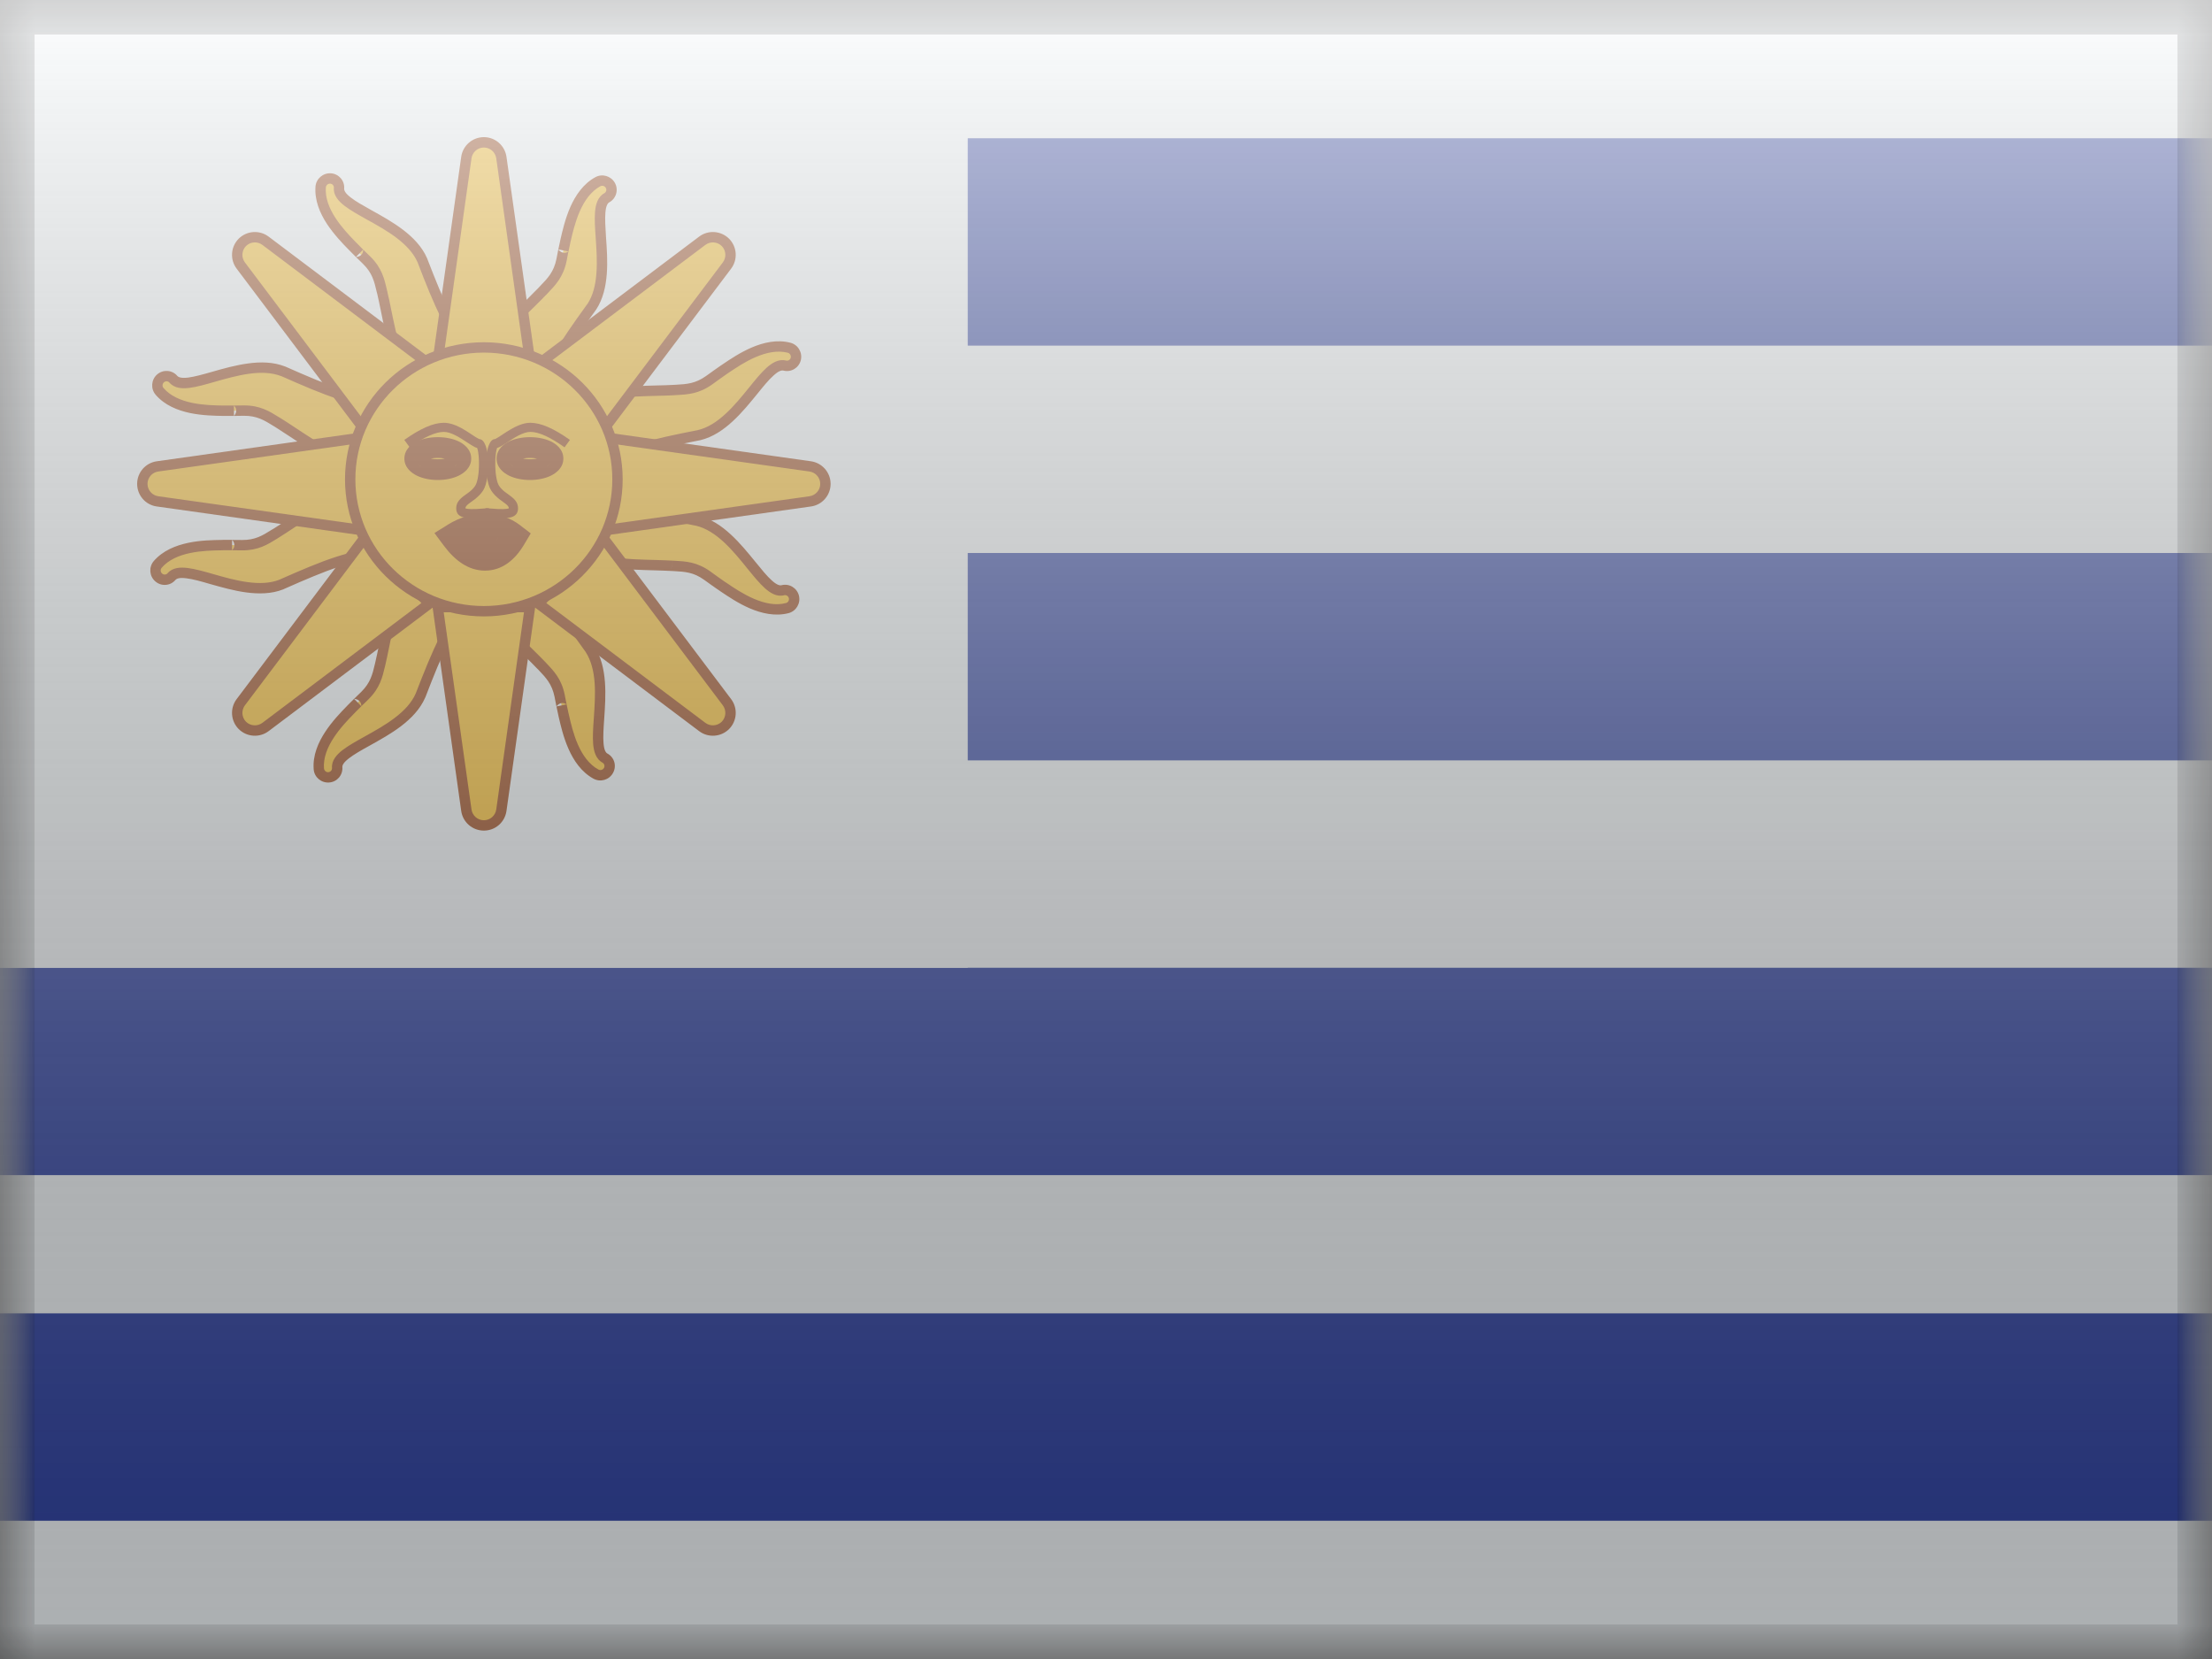 <svg width="32" height="24" viewBox="0 0 32 24" fill="none" xmlns="http://www.w3.org/2000/svg">
<rect x="0" y="0" width="32" height="24" fill="#808080" stroke="none"/>
<mask id="mask0" mask-type="alpha" maskUnits="userSpaceOnUse" x="0" y="0" width="32" height="24">
<rect width="32" height="24" fill="white"/>
</mask>
<g mask="url(#mask0)">
<path fill-rule="evenodd" clip-rule="evenodd" d="M0 0V24H32V0H0Z" fill="#F7FCFF"/>
<mask id="mask1" mask-type="alpha" maskUnits="userSpaceOnUse" x="0" y="0" width="32" height="24">
<path fill-rule="evenodd" clip-rule="evenodd" d="M0 0V24H32V0H0Z" fill="white"/>
</mask>
<g mask="url(#mask1)">
<rect y="2" width="32" height="3" fill="#2E42A5"/>
<rect y="8" width="32" height="3" fill="#2E42A5"/>
<rect y="14" width="32" height="3" fill="#2E42A5"/>
<rect y="19" width="32" height="3" fill="#2E42A5"/>
<rect width="14" height="14" fill="#F7FCFF"/>
<path fill-rule="evenodd" clip-rule="evenodd" d="M4.782 2.582C4.709 2.577 4.645 2.632 4.639 2.705C4.612 3.058 4.923 3.379 5.095 3.557L5.112 3.574C5.139 3.602 5.167 3.63 5.202 3.664C5.202 3.664 5.283 3.743 5.305 3.765C5.455 3.913 5.487 4.052 5.524 4.207L5.532 4.245C5.548 4.311 5.564 4.391 5.582 4.478L5.582 4.478C5.661 4.866 5.771 5.406 6.011 5.583C6.07 5.626 6.481 5.369 6.525 5.311C6.541 5.29 6.587 5.256 6.638 5.218L6.638 5.218C6.73 5.149 6.838 5.069 6.8 5.042C6.548 4.857 6.358 4.41 6.109 3.765C5.977 3.462 5.63 3.269 5.343 3.109C5.097 2.973 4.894 2.86 4.905 2.723C4.91 2.65 4.855 2.587 4.782 2.582ZM8.829 2.682C8.794 2.618 8.713 2.594 8.649 2.629C8.338 2.798 8.238 3.233 8.182 3.475L8.177 3.498C8.168 3.537 8.16 3.575 8.15 3.623C8.15 3.623 8.128 3.734 8.122 3.765C8.08 3.971 7.981 4.073 7.871 4.188L7.843 4.217C7.797 4.266 7.739 4.323 7.675 4.385C7.393 4.662 6.999 5.049 6.982 5.346C6.978 5.419 7.417 5.625 7.491 5.63C7.516 5.632 7.57 5.652 7.629 5.673C7.737 5.714 7.863 5.76 7.866 5.713C7.884 5.402 8.155 4.998 8.56 4.439C8.742 4.163 8.715 3.767 8.693 3.439C8.673 3.158 8.658 2.927 8.778 2.861C8.842 2.826 8.865 2.746 8.829 2.682ZM11.416 5.031C11.486 5.049 11.529 5.121 11.512 5.193C11.494 5.264 11.423 5.307 11.352 5.289C11.219 5.254 11.073 5.435 10.895 5.653C10.688 5.909 10.438 6.217 10.116 6.294C9.439 6.427 8.965 6.537 8.739 6.752C8.705 6.785 8.645 6.665 8.593 6.562L8.593 6.562L8.593 6.562C8.565 6.506 8.539 6.455 8.522 6.436C8.472 6.382 8.291 5.932 8.343 5.881C8.559 5.676 9.11 5.661 9.506 5.651L9.506 5.651C9.595 5.649 9.676 5.647 9.744 5.643L9.783 5.641C9.942 5.632 10.084 5.624 10.256 5.502C10.281 5.485 10.37 5.42 10.373 5.418L10.373 5.418C10.413 5.389 10.445 5.367 10.477 5.345L10.498 5.331C10.703 5.193 11.073 4.942 11.416 5.031ZM2.322 5.474C2.267 5.522 2.261 5.606 2.308 5.662C2.538 5.931 2.985 5.938 3.233 5.942C3.241 5.942 3.249 5.942 3.257 5.942C3.296 5.943 3.335 5.943 3.384 5.942C3.384 5.942 3.498 5.941 3.529 5.94C3.739 5.939 3.86 6.014 3.996 6.098C4.007 6.105 4.018 6.112 4.029 6.119C4.087 6.155 4.154 6.199 4.229 6.249C4.558 6.467 5.019 6.772 5.313 6.727C5.385 6.716 5.495 6.243 5.485 6.17C5.481 6.145 5.489 6.088 5.498 6.026C5.515 5.912 5.535 5.779 5.488 5.786C5.18 5.833 4.729 5.652 4.098 5.372C3.789 5.251 3.408 5.36 3.091 5.45C2.821 5.527 2.598 5.591 2.508 5.487C2.461 5.431 2.378 5.425 2.322 5.474Z" fill="#FFC125"/>
<path d="M4.639 2.705L4.564 2.699V2.699L4.639 2.705ZM4.782 2.582L4.777 2.657L4.782 2.582ZM5.095 3.557L5.149 3.505L5.149 3.505L5.095 3.557ZM5.112 3.574L5.166 3.522L5.166 3.522L5.112 3.574ZM5.202 3.664L5.149 3.718L5.254 3.611L5.202 3.664ZM5.305 3.765L5.253 3.819L5.253 3.819L5.305 3.765ZM5.524 4.207L5.45 4.224L5.45 4.224L5.524 4.207ZM5.532 4.245L5.46 4.262L5.46 4.263L5.532 4.245ZM5.582 4.478L5.509 4.493L5.51 4.497L5.582 4.478ZM5.582 4.478L5.656 4.463L5.655 4.459L5.582 4.478ZM6.011 5.583L5.966 5.643H5.966L6.011 5.583ZM6.525 5.311L6.585 5.356V5.356L6.525 5.311ZM6.638 5.218L6.596 5.156L6.593 5.158L6.638 5.218ZM6.638 5.218L6.679 5.281L6.682 5.279L6.638 5.218ZM6.8 5.042L6.755 5.102L6.8 5.042ZM6.109 3.765L6.18 3.738L6.178 3.735L6.109 3.765ZM5.343 3.109L5.306 3.175L5.343 3.109ZM4.905 2.723L4.83 2.717V2.717L4.905 2.723ZM8.649 2.629L8.613 2.563V2.563L8.649 2.629ZM8.829 2.682L8.895 2.645V2.645L8.829 2.682ZM8.182 3.475L8.255 3.491L8.255 3.491L8.182 3.475ZM8.177 3.498L8.25 3.515L8.25 3.515L8.177 3.498ZM8.15 3.623L8.077 3.608L8.224 3.638L8.15 3.623ZM8.122 3.765L8.196 3.78L8.196 3.78L8.122 3.765ZM7.871 4.188L7.816 4.136L7.816 4.136L7.871 4.188ZM7.843 4.217L7.789 4.165L7.789 4.165L7.843 4.217ZM7.675 4.385L7.623 4.332L7.675 4.385ZM6.982 5.346L7.057 5.351V5.351L6.982 5.346ZM7.491 5.63L7.485 5.705L7.491 5.63ZM7.629 5.673L7.655 5.603L7.629 5.673ZM7.866 5.713L7.791 5.709V5.709L7.866 5.713ZM8.56 4.439L8.621 4.483L8.623 4.481L8.56 4.439ZM8.693 3.439L8.767 3.434V3.434L8.693 3.439ZM8.778 2.861L8.743 2.795V2.795L8.778 2.861ZM11.416 5.031L11.434 4.958L11.416 5.031ZM11.352 5.289L11.333 5.361L11.352 5.289ZM10.895 5.653L10.837 5.606L10.895 5.653ZM10.116 6.294L10.13 6.368L10.134 6.367L10.116 6.294ZM8.739 6.752L8.688 6.698H8.688L8.739 6.752ZM8.593 6.562L8.524 6.59L8.526 6.596L8.593 6.562ZM8.593 6.562L8.663 6.534L8.66 6.529L8.593 6.562ZM8.593 6.562L8.66 6.529L8.66 6.528L8.593 6.562ZM8.522 6.436L8.467 6.487V6.487L8.522 6.436ZM8.343 5.881L8.395 5.936L8.343 5.881ZM9.506 5.651L9.508 5.726L9.508 5.726L9.506 5.651ZM9.506 5.651L9.504 5.576L9.503 5.576L9.506 5.651ZM9.744 5.643L9.739 5.568L9.739 5.568L9.744 5.643ZM9.783 5.641L9.779 5.566L9.779 5.566L9.783 5.641ZM10.256 5.502L10.212 5.441L10.256 5.502ZM10.373 5.418L10.329 5.357L10.329 5.357L10.373 5.418ZM10.373 5.418L10.329 5.357L10.329 5.357L10.373 5.418ZM10.477 5.345L10.519 5.407L10.519 5.407L10.477 5.345ZM10.498 5.331L10.54 5.393L10.54 5.393L10.498 5.331ZM2.308 5.662L2.365 5.613H2.365L2.308 5.662ZM2.322 5.474L2.372 5.53L2.372 5.53L2.322 5.474ZM3.233 5.942L3.231 6.017H3.231L3.233 5.942ZM3.257 5.942L3.258 5.867H3.258L3.257 5.942ZM3.384 5.942L3.385 6.017L3.384 5.867L3.384 5.942ZM3.529 5.94L3.529 6.015H3.529L3.529 5.94ZM3.996 6.098L4.035 6.035H4.035L3.996 6.098ZM4.029 6.119L3.99 6.183H3.99L4.029 6.119ZM4.229 6.249L4.187 6.311L4.229 6.249ZM5.313 6.727L5.324 6.801H5.324L5.313 6.727ZM5.485 6.17L5.559 6.16V6.16L5.485 6.17ZM5.498 6.026L5.573 6.037H5.573L5.498 6.026ZM5.488 5.786L5.477 5.712L5.488 5.786ZM4.098 5.372L4.128 5.303L4.125 5.302L4.098 5.372ZM3.091 5.45L3.112 5.522H3.112L3.091 5.45ZM2.508 5.487L2.565 5.438H2.565L2.508 5.487ZM4.714 2.711C4.716 2.68 4.744 2.655 4.777 2.657L4.787 2.507C4.673 2.5 4.573 2.585 4.564 2.699L4.714 2.711ZM5.149 3.505C5.062 3.415 4.946 3.295 4.855 3.156C4.763 3.015 4.702 2.864 4.714 2.711L4.564 2.699C4.549 2.899 4.629 3.085 4.729 3.238C4.83 3.391 4.955 3.521 5.041 3.609L5.149 3.505ZM5.166 3.522L5.149 3.505L5.041 3.609L5.058 3.626L5.166 3.522ZM5.254 3.611C5.219 3.577 5.192 3.55 5.166 3.522L5.058 3.626C5.086 3.655 5.114 3.684 5.149 3.718L5.254 3.611ZM5.358 3.712C5.347 3.701 5.32 3.675 5.297 3.653C5.286 3.642 5.275 3.631 5.267 3.623C5.263 3.619 5.26 3.616 5.257 3.614C5.256 3.613 5.255 3.612 5.255 3.611C5.254 3.611 5.254 3.611 5.254 3.611C5.254 3.611 5.254 3.611 5.254 3.611C5.254 3.611 5.254 3.611 5.254 3.61C5.254 3.61 5.254 3.61 5.254 3.61C5.254 3.61 5.254 3.61 5.254 3.61C5.254 3.61 5.148 3.612 5.149 3.718L5.254 3.611C5.255 3.717 5.149 3.718 5.149 3.718C5.149 3.718 5.149 3.718 5.149 3.718C5.149 3.718 5.149 3.718 5.149 3.718C5.149 3.718 5.149 3.718 5.149 3.718C5.149 3.718 5.15 3.718 5.15 3.718C5.15 3.718 5.15 3.719 5.15 3.719C5.151 3.72 5.152 3.72 5.153 3.722C5.155 3.724 5.158 3.727 5.162 3.731C5.17 3.739 5.181 3.749 5.193 3.76C5.216 3.783 5.242 3.808 5.253 3.819L5.358 3.712ZM5.597 4.19C5.56 4.033 5.524 3.876 5.358 3.712L5.253 3.819C5.386 3.95 5.414 4.07 5.45 4.224L5.597 4.19ZM5.606 4.228L5.596 4.19L5.45 4.224L5.46 4.262L5.606 4.228ZM5.656 4.463C5.638 4.376 5.622 4.295 5.605 4.228L5.46 4.263C5.475 4.327 5.491 4.405 5.509 4.493L5.656 4.463ZM5.655 4.459L5.655 4.459L5.51 4.497L5.51 4.497L5.655 4.459ZM6.055 5.522C5.956 5.449 5.874 5.291 5.807 5.086C5.742 4.885 5.695 4.658 5.656 4.463L5.509 4.493C5.548 4.686 5.596 4.922 5.665 5.133C5.732 5.339 5.826 5.54 5.966 5.643L6.055 5.522ZM6.466 5.266C6.466 5.265 6.462 5.27 6.446 5.283C6.432 5.294 6.414 5.307 6.392 5.322C6.348 5.353 6.293 5.388 6.236 5.42C6.18 5.452 6.125 5.48 6.082 5.497C6.06 5.506 6.045 5.51 6.035 5.512C6.03 5.513 6.029 5.512 6.031 5.513C6.033 5.513 6.043 5.514 6.055 5.522L5.966 5.643C5.985 5.657 6.006 5.661 6.02 5.662C6.035 5.663 6.049 5.662 6.061 5.66C6.085 5.655 6.112 5.647 6.137 5.636C6.19 5.616 6.252 5.584 6.311 5.55C6.37 5.516 6.43 5.479 6.477 5.446C6.501 5.429 6.523 5.414 6.54 5.4C6.556 5.387 6.574 5.371 6.585 5.356L6.466 5.266ZM6.593 5.158C6.568 5.177 6.543 5.195 6.522 5.212C6.502 5.228 6.48 5.247 6.466 5.266L6.585 5.356C6.585 5.356 6.587 5.354 6.593 5.348C6.599 5.343 6.606 5.337 6.615 5.329C6.634 5.315 6.657 5.298 6.682 5.279L6.593 5.158ZM6.596 5.156L6.596 5.156L6.679 5.281L6.679 5.281L6.596 5.156ZM6.755 5.102C6.745 5.094 6.735 5.08 6.733 5.062C6.731 5.047 6.736 5.038 6.736 5.038C6.736 5.038 6.732 5.045 6.716 5.06C6.686 5.089 6.64 5.123 6.593 5.158L6.682 5.279C6.727 5.245 6.782 5.205 6.819 5.169C6.837 5.152 6.858 5.13 6.871 5.104C6.877 5.092 6.885 5.071 6.882 5.047C6.879 5.019 6.864 4.996 6.844 4.981L6.755 5.102ZM6.04 3.792C6.163 4.114 6.274 4.39 6.387 4.61C6.498 4.828 6.615 4.999 6.755 5.102L6.844 4.981C6.733 4.899 6.629 4.754 6.52 4.542C6.412 4.33 6.304 4.061 6.179 3.738L6.04 3.792ZM5.306 3.175C5.451 3.255 5.605 3.341 5.739 3.443C5.873 3.545 5.982 3.66 6.041 3.795L6.178 3.735C6.105 3.567 5.974 3.434 5.83 3.324C5.685 3.214 5.522 3.123 5.379 3.044L5.306 3.175ZM4.83 2.717C4.821 2.827 4.899 2.911 4.981 2.975C5.067 3.042 5.185 3.107 5.306 3.175L5.379 3.044C5.254 2.974 5.148 2.915 5.074 2.857C4.995 2.796 4.977 2.756 4.979 2.728L4.83 2.717ZM4.777 2.657C4.809 2.659 4.832 2.686 4.83 2.717L4.979 2.728C4.988 2.614 4.902 2.515 4.787 2.507L4.777 2.657ZM8.685 2.694C8.712 2.68 8.748 2.689 8.764 2.718L8.895 2.645C8.839 2.546 8.714 2.508 8.613 2.563L8.685 2.694ZM8.255 3.491C8.283 3.37 8.321 3.208 8.388 3.055C8.456 2.902 8.55 2.768 8.685 2.694L8.613 2.563C8.437 2.659 8.325 2.827 8.251 2.994C8.177 3.162 8.137 3.338 8.109 3.458L8.255 3.491ZM8.25 3.515L8.255 3.491L8.109 3.458L8.104 3.482L8.25 3.515ZM8.224 3.638C8.233 3.59 8.241 3.552 8.25 3.515L8.104 3.482C8.095 3.521 8.087 3.56 8.077 3.608L8.224 3.638ZM8.196 3.78C8.199 3.764 8.206 3.728 8.212 3.697C8.215 3.681 8.218 3.666 8.22 3.655C8.222 3.65 8.222 3.645 8.223 3.642C8.223 3.641 8.224 3.639 8.224 3.639C8.224 3.638 8.224 3.638 8.224 3.638C8.224 3.638 8.224 3.637 8.224 3.637C8.224 3.637 8.224 3.637 8.224 3.637C8.224 3.637 8.224 3.637 8.224 3.637C8.224 3.637 8.224 3.637 8.224 3.637C8.224 3.637 8.165 3.549 8.077 3.608L8.224 3.638C8.136 3.696 8.077 3.608 8.077 3.608C8.077 3.608 8.077 3.608 8.077 3.608C8.077 3.608 8.077 3.608 8.077 3.608C8.077 3.608 8.077 3.608 8.077 3.608C8.077 3.608 8.077 3.609 8.077 3.609C8.077 3.609 8.077 3.609 8.077 3.61C8.076 3.61 8.076 3.612 8.076 3.613C8.075 3.616 8.074 3.621 8.073 3.626C8.071 3.637 8.068 3.652 8.065 3.668C8.059 3.699 8.052 3.735 8.049 3.75L8.196 3.78ZM7.925 4.24C8.036 4.124 8.148 4.008 8.196 3.78L8.049 3.75C8.011 3.933 7.926 4.022 7.816 4.136L7.925 4.24ZM7.898 4.269L7.925 4.24L7.816 4.136L7.789 4.165L7.898 4.269ZM7.728 4.439C7.791 4.376 7.85 4.319 7.898 4.268L7.789 4.165C7.743 4.213 7.687 4.269 7.623 4.332L7.728 4.439ZM7.057 5.351C7.064 5.228 7.152 5.073 7.288 4.905C7.42 4.741 7.586 4.578 7.728 4.439L7.623 4.332C7.482 4.47 7.31 4.639 7.171 4.811C7.035 4.98 6.917 5.167 6.907 5.342L7.057 5.351ZM7.496 5.555C7.497 5.555 7.49 5.554 7.471 5.548C7.454 5.542 7.433 5.534 7.408 5.524C7.359 5.504 7.299 5.476 7.242 5.447C7.184 5.417 7.131 5.386 7.093 5.359C7.074 5.346 7.061 5.335 7.055 5.328C7.051 5.324 7.051 5.324 7.052 5.325C7.053 5.327 7.058 5.336 7.057 5.351L6.907 5.342C6.906 5.365 6.914 5.385 6.921 5.397C6.928 5.41 6.937 5.421 6.945 5.43C6.962 5.448 6.984 5.466 7.006 5.482C7.052 5.514 7.112 5.549 7.173 5.58C7.234 5.612 7.298 5.641 7.351 5.663C7.378 5.674 7.403 5.683 7.424 5.69C7.443 5.697 7.466 5.703 7.485 5.705L7.496 5.555ZM7.655 5.603C7.626 5.592 7.597 5.581 7.571 5.573C7.548 5.565 7.519 5.557 7.496 5.555L7.485 5.705C7.485 5.705 7.488 5.705 7.496 5.707C7.503 5.709 7.513 5.712 7.524 5.715C7.546 5.723 7.573 5.733 7.603 5.744L7.655 5.603ZM7.791 5.709C7.792 5.696 7.798 5.68 7.812 5.668C7.824 5.659 7.834 5.658 7.834 5.658C7.834 5.658 7.826 5.658 7.804 5.653C7.765 5.644 7.711 5.624 7.655 5.603L7.603 5.744C7.656 5.763 7.719 5.787 7.77 5.799C7.794 5.805 7.824 5.81 7.852 5.807C7.866 5.805 7.887 5.801 7.906 5.785C7.928 5.767 7.939 5.742 7.941 5.718L7.791 5.709ZM8.499 4.395C8.297 4.674 8.126 4.918 8.003 5.132C7.881 5.344 7.801 5.535 7.791 5.709L7.941 5.718C7.949 5.58 8.014 5.414 8.133 5.206C8.251 5.001 8.418 4.763 8.621 4.483L8.499 4.395ZM8.618 3.444C8.629 3.609 8.641 3.785 8.628 3.953C8.616 4.121 8.579 4.275 8.498 4.398L8.623 4.481C8.724 4.327 8.764 4.145 8.778 3.964C8.792 3.783 8.779 3.597 8.767 3.434L8.618 3.444ZM8.743 2.795C8.646 2.848 8.617 2.959 8.608 3.063C8.599 3.171 8.608 3.306 8.618 3.444L8.767 3.434C8.758 3.291 8.75 3.17 8.758 3.076C8.766 2.977 8.79 2.94 8.814 2.927L8.743 2.795ZM8.764 2.718C8.78 2.746 8.769 2.78 8.743 2.795L8.814 2.927C8.915 2.872 8.951 2.745 8.895 2.645L8.764 2.718ZM11.585 5.211C11.612 5.1 11.545 4.986 11.434 4.958L11.397 5.103C11.427 5.111 11.447 5.143 11.439 5.175L11.585 5.211ZM11.333 5.361C11.445 5.39 11.557 5.322 11.585 5.211L11.439 5.175C11.431 5.206 11.4 5.224 11.371 5.216L11.333 5.361ZM10.954 5.7C11.043 5.589 11.12 5.495 11.191 5.432C11.264 5.365 11.307 5.355 11.333 5.361L11.371 5.216C11.264 5.189 11.167 5.251 11.09 5.32C11.009 5.393 10.924 5.498 10.837 5.606L10.954 5.7ZM10.134 6.367C10.312 6.324 10.466 6.218 10.599 6.095C10.733 5.972 10.85 5.827 10.954 5.7L10.837 5.606C10.733 5.734 10.622 5.871 10.498 5.985C10.374 6.1 10.242 6.187 10.098 6.221L10.134 6.367ZM8.791 6.807C8.891 6.711 9.052 6.634 9.28 6.564C9.507 6.494 9.791 6.434 10.13 6.368L10.102 6.221C9.763 6.287 9.472 6.348 9.236 6.421C9.002 6.493 8.813 6.578 8.688 6.698L8.791 6.807ZM8.526 6.596C8.551 6.646 8.582 6.706 8.611 6.75C8.624 6.77 8.643 6.795 8.665 6.811C8.677 6.82 8.695 6.831 8.72 6.833C8.748 6.835 8.773 6.824 8.791 6.807L8.688 6.698C8.697 6.689 8.713 6.682 8.731 6.683C8.745 6.684 8.754 6.69 8.754 6.691C8.754 6.691 8.748 6.685 8.735 6.667C8.713 6.633 8.687 6.581 8.66 6.528L8.526 6.596ZM8.524 6.59L8.524 6.59L8.663 6.534L8.663 6.534L8.524 6.59ZM8.526 6.596L8.526 6.596L8.66 6.529L8.66 6.529L8.526 6.596ZM8.467 6.487C8.467 6.487 8.469 6.489 8.473 6.496C8.477 6.502 8.482 6.511 8.488 6.521C8.499 6.542 8.512 6.567 8.526 6.596L8.66 6.528C8.647 6.501 8.632 6.472 8.619 6.449C8.608 6.427 8.593 6.402 8.577 6.384L8.467 6.487ZM8.292 5.827C8.275 5.844 8.267 5.863 8.264 5.877C8.26 5.891 8.259 5.905 8.259 5.918C8.259 5.942 8.263 5.97 8.269 5.997C8.28 6.052 8.3 6.118 8.323 6.183C8.347 6.247 8.373 6.312 8.397 6.365C8.409 6.391 8.421 6.415 8.432 6.435C8.442 6.452 8.454 6.473 8.467 6.487L8.577 6.384C8.577 6.385 8.573 6.38 8.563 6.362C8.555 6.347 8.545 6.326 8.534 6.302C8.511 6.254 8.486 6.193 8.465 6.132C8.443 6.071 8.425 6.012 8.415 5.967C8.411 5.944 8.409 5.927 8.409 5.918C8.409 5.913 8.409 5.912 8.409 5.914C8.408 5.916 8.406 5.926 8.395 5.936L8.292 5.827ZM9.504 5.576C9.307 5.581 9.066 5.588 8.846 5.619C8.631 5.649 8.418 5.707 8.292 5.827L8.395 5.936C8.484 5.851 8.654 5.798 8.868 5.767C9.077 5.737 9.309 5.731 9.508 5.726L9.504 5.576ZM9.503 5.576L9.503 5.576L9.508 5.726L9.509 5.726L9.503 5.576ZM9.739 5.568C9.673 5.572 9.593 5.574 9.504 5.576L9.508 5.726C9.596 5.724 9.679 5.722 9.748 5.718L9.739 5.568ZM9.779 5.566L9.739 5.568L9.748 5.718L9.787 5.715L9.779 5.566ZM10.212 5.441C10.059 5.549 9.937 5.557 9.779 5.566L9.787 5.715C9.948 5.707 10.109 5.698 10.299 5.564L10.212 5.441ZM10.329 5.357C10.326 5.359 10.237 5.424 10.212 5.441L10.299 5.564C10.325 5.545 10.414 5.481 10.417 5.479L10.329 5.357ZM10.329 5.357L10.329 5.357L10.417 5.479L10.417 5.479L10.329 5.357ZM10.435 5.283C10.402 5.305 10.369 5.328 10.329 5.357L10.417 5.479C10.456 5.451 10.488 5.428 10.519 5.407L10.435 5.283ZM10.456 5.269L10.435 5.283L10.519 5.407L10.54 5.393L10.456 5.269ZM11.434 4.958C11.24 4.908 11.043 4.955 10.875 5.027C10.707 5.099 10.558 5.2 10.456 5.269L10.54 5.393C10.643 5.324 10.781 5.23 10.934 5.165C11.088 5.099 11.248 5.065 11.397 5.103L11.434 4.958ZM2.365 5.613C2.345 5.589 2.347 5.552 2.372 5.53L2.273 5.417C2.187 5.492 2.177 5.623 2.251 5.71L2.365 5.613ZM3.234 5.867C3.109 5.865 2.943 5.862 2.779 5.828C2.615 5.793 2.465 5.729 2.365 5.613L2.251 5.71C2.382 5.863 2.57 5.937 2.749 5.975C2.928 6.012 3.108 6.015 3.231 6.017L3.234 5.867ZM3.258 5.867C3.25 5.867 3.242 5.867 3.234 5.867L3.231 6.017C3.24 6.017 3.248 6.017 3.256 6.017L3.258 5.867ZM3.383 5.867C3.335 5.868 3.296 5.868 3.258 5.867L3.256 6.017C3.296 6.018 3.336 6.018 3.385 6.017L3.383 5.867ZM3.529 5.865C3.512 5.866 3.476 5.866 3.444 5.866C3.428 5.867 3.412 5.867 3.401 5.867C3.396 5.867 3.391 5.867 3.388 5.867C3.386 5.867 3.385 5.867 3.384 5.867C3.384 5.867 3.384 5.867 3.383 5.867C3.383 5.867 3.383 5.867 3.383 5.867C3.383 5.867 3.383 5.867 3.383 5.867C3.383 5.867 3.383 5.867 3.383 5.867C3.383 5.867 3.383 5.867 3.383 5.867C3.383 5.867 3.309 5.943 3.385 6.017L3.384 5.867C3.459 5.941 3.385 6.017 3.385 6.017C3.385 6.017 3.385 6.017 3.385 6.017C3.385 6.017 3.385 6.017 3.385 6.017C3.385 6.017 3.385 6.017 3.385 6.017C3.385 6.017 3.386 6.017 3.386 6.017C3.386 6.017 3.386 6.017 3.387 6.017C3.387 6.017 3.389 6.017 3.39 6.017C3.393 6.017 3.398 6.017 3.403 6.017C3.415 6.017 3.43 6.017 3.446 6.016C3.478 6.016 3.514 6.016 3.529 6.015L3.529 5.865ZM4.035 6.035C3.898 5.95 3.762 5.864 3.529 5.865L3.529 6.015C3.717 6.014 3.822 6.079 3.956 6.162L4.035 6.035ZM4.068 6.055C4.057 6.048 4.046 6.042 4.035 6.035L3.956 6.162C3.967 6.169 3.978 6.176 3.99 6.183L4.068 6.055ZM4.27 6.186C4.196 6.137 4.127 6.091 4.068 6.055L3.99 6.183C4.046 6.218 4.113 6.262 4.187 6.311L4.27 6.186ZM5.302 6.653C5.18 6.671 5.01 6.617 4.818 6.52C4.629 6.424 4.436 6.296 4.27 6.186L4.187 6.311C4.351 6.42 4.553 6.553 4.75 6.653C4.944 6.752 5.151 6.827 5.324 6.801L5.302 6.653ZM5.41 6.181C5.41 6.18 5.411 6.187 5.409 6.207C5.407 6.224 5.403 6.247 5.398 6.273C5.389 6.325 5.374 6.39 5.357 6.452C5.34 6.515 5.321 6.573 5.303 6.616C5.293 6.637 5.286 6.652 5.28 6.66C5.277 6.664 5.276 6.664 5.278 6.663C5.279 6.661 5.287 6.655 5.302 6.653L5.324 6.801C5.348 6.797 5.365 6.786 5.376 6.776C5.387 6.767 5.396 6.756 5.403 6.746C5.417 6.725 5.429 6.701 5.44 6.675C5.463 6.623 5.484 6.557 5.502 6.491C5.52 6.425 5.536 6.357 5.546 6.3C5.551 6.272 5.555 6.245 5.558 6.223C5.56 6.203 5.562 6.179 5.559 6.16L5.41 6.181ZM5.424 6.015C5.42 6.046 5.415 6.077 5.412 6.104C5.409 6.128 5.407 6.158 5.41 6.181L5.559 6.16C5.559 6.16 5.558 6.157 5.559 6.149C5.559 6.141 5.56 6.132 5.561 6.12C5.564 6.097 5.568 6.068 5.573 6.037L5.424 6.015ZM5.499 5.86C5.486 5.862 5.469 5.859 5.455 5.848C5.444 5.839 5.441 5.829 5.441 5.829C5.441 5.829 5.443 5.837 5.442 5.859C5.441 5.9 5.433 5.956 5.424 6.015L5.573 6.037C5.581 5.981 5.591 5.914 5.592 5.862C5.593 5.838 5.592 5.807 5.583 5.78C5.578 5.767 5.569 5.747 5.55 5.731C5.528 5.714 5.501 5.708 5.477 5.712L5.499 5.86ZM4.067 5.44C4.382 5.58 4.656 5.697 4.891 5.773C5.124 5.848 5.328 5.887 5.499 5.86L5.477 5.712C5.34 5.733 5.164 5.704 4.937 5.63C4.711 5.557 4.444 5.443 4.128 5.303L4.067 5.44ZM3.112 5.522C3.271 5.477 3.44 5.429 3.608 5.406C3.775 5.384 3.933 5.388 4.07 5.442L4.125 5.302C3.954 5.235 3.767 5.233 3.588 5.258C3.408 5.282 3.228 5.333 3.071 5.378L3.112 5.522ZM2.451 5.535C2.523 5.619 2.638 5.624 2.741 5.611C2.849 5.598 2.979 5.56 3.112 5.522L3.071 5.378C2.934 5.417 2.816 5.45 2.723 5.462C2.624 5.474 2.583 5.458 2.565 5.438L2.451 5.535ZM2.372 5.53C2.396 5.509 2.432 5.512 2.451 5.535L2.565 5.438C2.49 5.35 2.359 5.342 2.273 5.417L2.372 5.53Z" fill="#984111"/>
<path fill-rule="evenodd" clip-rule="evenodd" d="M4.755 11.245C4.682 11.25 4.618 11.195 4.612 11.123C4.585 10.77 4.896 10.449 5.068 10.271L5.085 10.253C5.112 10.225 5.14 10.197 5.175 10.163C5.175 10.163 5.256 10.084 5.278 10.062C5.428 9.915 5.46 9.776 5.497 9.621L5.506 9.582C5.521 9.517 5.538 9.437 5.555 9.35L5.555 9.35C5.634 8.962 5.744 8.421 5.984 8.245C6.043 8.202 6.454 8.458 6.499 8.517C6.514 8.538 6.56 8.572 6.611 8.609L6.611 8.609C6.703 8.678 6.811 8.758 6.773 8.786C6.522 8.971 6.331 9.418 6.083 10.062C5.95 10.366 5.603 10.558 5.316 10.718C5.07 10.855 4.867 10.968 4.878 11.105C4.883 11.178 4.829 11.241 4.755 11.245ZM8.803 11.146C8.767 11.21 8.686 11.234 8.622 11.199C8.311 11.03 8.211 10.594 8.156 10.353L8.15 10.329C8.141 10.291 8.133 10.253 8.124 10.205C8.124 10.205 8.102 10.094 8.095 10.063C8.053 9.857 7.954 9.754 7.844 9.639L7.817 9.611C7.77 9.562 7.711 9.504 7.646 9.44L7.646 9.44L7.646 9.44C7.359 9.159 6.955 8.762 6.955 8.481C6.955 8.354 7.391 8.203 7.464 8.198C7.49 8.196 7.543 8.176 7.602 8.154C7.71 8.114 7.836 8.067 7.839 8.114C7.857 8.426 8.128 8.83 8.533 9.388C8.716 9.665 8.688 10.06 8.666 10.389C8.647 10.67 8.631 10.901 8.752 10.967C8.816 11.002 8.838 11.082 8.803 11.146ZM11.389 8.797C11.459 8.779 11.502 8.706 11.485 8.635C11.467 8.564 11.396 8.521 11.325 8.539C11.192 8.573 11.046 8.393 10.868 8.175C10.661 7.919 10.411 7.611 10.089 7.533C9.412 7.401 8.938 7.291 8.713 7.075C8.678 7.043 8.618 7.162 8.567 7.266L8.567 7.266L8.567 7.266C8.538 7.322 8.513 7.373 8.495 7.392C8.445 7.446 8.264 7.896 8.317 7.946C8.532 8.152 9.084 8.166 9.479 8.176L9.479 8.176C9.568 8.179 9.649 8.181 9.717 8.185L9.756 8.187C9.915 8.196 10.057 8.204 10.229 8.325C10.254 8.343 10.343 8.408 10.346 8.41L10.346 8.41C10.386 8.438 10.418 8.461 10.451 8.483L10.471 8.496C10.676 8.635 11.046 8.885 11.389 8.797ZM2.296 8.354C2.24 8.305 2.234 8.221 2.281 8.166C2.512 7.897 2.958 7.89 3.206 7.886C3.214 7.886 3.222 7.886 3.23 7.885C3.269 7.885 3.309 7.885 3.357 7.885C3.357 7.885 3.471 7.887 3.502 7.887C3.712 7.888 3.833 7.813 3.969 7.729C3.98 7.722 3.991 7.715 4.002 7.708C4.06 7.673 4.128 7.628 4.202 7.579C4.532 7.361 4.992 7.056 5.286 7.101C5.358 7.112 5.468 7.585 5.458 7.657C5.454 7.683 5.462 7.74 5.472 7.802C5.488 7.916 5.508 8.049 5.461 8.042C5.153 7.994 4.702 8.176 4.071 8.456C3.763 8.577 3.381 8.468 3.064 8.377C2.794 8.3 2.571 8.237 2.481 8.341C2.434 8.396 2.351 8.402 2.296 8.354Z" fill="#FFC125"/>
<path d="M4.612 11.123L4.538 11.129V11.129L4.612 11.123ZM4.755 11.245L4.75 11.171L4.755 11.245ZM5.068 10.271L5.122 10.323L5.122 10.323L5.068 10.271ZM5.085 10.253L5.139 10.305L5.139 10.306L5.085 10.253ZM5.175 10.163L5.122 10.11L5.227 10.217L5.175 10.163ZM5.278 10.062L5.226 10.009L5.226 10.009L5.278 10.062ZM5.497 9.621L5.424 9.604L5.424 9.603L5.497 9.621ZM5.506 9.582L5.433 9.565L5.433 9.565L5.506 9.582ZM5.555 9.35L5.482 9.335L5.483 9.33L5.555 9.35ZM5.555 9.35L5.629 9.364L5.628 9.369L5.555 9.35ZM5.984 8.245L5.939 8.184H5.939L5.984 8.245ZM6.499 8.517L6.559 8.472V8.472L6.499 8.517ZM6.611 8.609L6.569 8.672L6.566 8.669L6.611 8.609ZM6.611 8.609L6.652 8.547L6.655 8.549L6.611 8.609ZM6.773 8.786L6.729 8.726L6.773 8.786ZM6.083 10.062L6.153 10.089L6.151 10.092L6.083 10.062ZM5.316 10.718L5.279 10.653L5.316 10.718ZM4.878 11.105L4.803 11.111V11.111L4.878 11.105ZM8.622 11.199L8.586 11.265V11.265L8.622 11.199ZM8.803 11.146L8.868 11.182V11.182L8.803 11.146ZM8.156 10.353L8.229 10.336L8.229 10.336L8.156 10.353ZM8.15 10.329L8.223 10.312L8.223 10.312L8.15 10.329ZM8.124 10.205L8.05 10.22L8.197 10.19L8.124 10.205ZM8.095 10.063L8.169 10.048L8.169 10.048L8.095 10.063ZM7.844 9.639L7.79 9.691L7.79 9.691L7.844 9.639ZM7.817 9.611L7.762 9.663L7.762 9.663L7.817 9.611ZM7.646 9.44L7.594 9.494L7.594 9.494L7.646 9.44ZM7.646 9.44L7.698 9.386L7.699 9.387L7.646 9.44ZM7.646 9.44L7.594 9.494L7.594 9.494L7.646 9.44ZM7.464 8.198L7.459 8.123L7.464 8.198ZM7.602 8.154L7.628 8.224L7.602 8.154ZM7.839 8.114L7.764 8.119V8.119L7.839 8.114ZM8.533 9.388L8.594 9.344L8.596 9.347L8.533 9.388ZM8.666 10.389L8.741 10.394V10.394L8.666 10.389ZM8.752 10.967L8.716 11.033V11.033L8.752 10.967ZM11.389 8.797L11.408 8.87L11.389 8.797ZM11.325 8.539L11.306 8.466L11.325 8.539ZM10.868 8.175L10.81 8.222L10.868 8.175ZM10.089 7.533L10.104 7.46L10.107 7.46L10.089 7.533ZM8.713 7.075L8.661 7.129H8.661L8.713 7.075ZM8.567 7.266L8.497 7.238L8.499 7.232L8.567 7.266ZM8.567 7.266L8.636 7.294L8.634 7.299L8.567 7.266ZM8.567 7.266L8.634 7.299L8.634 7.299L8.567 7.266ZM8.495 7.392L8.44 7.341V7.341L8.495 7.392ZM8.317 7.946L8.368 7.892L8.317 7.946ZM9.479 8.176L9.481 8.101L9.482 8.101L9.479 8.176ZM9.479 8.176L9.477 8.251L9.476 8.251L9.479 8.176ZM9.717 8.185L9.713 8.26L9.712 8.26L9.717 8.185ZM9.756 8.187L9.752 8.262L9.752 8.262L9.756 8.187ZM10.229 8.325L10.185 8.387L10.229 8.325ZM10.346 8.41L10.302 8.471L10.302 8.471L10.346 8.41ZM10.346 8.41L10.303 8.471L10.303 8.471L10.346 8.41ZM10.451 8.483L10.492 8.421L10.493 8.421L10.451 8.483ZM10.471 8.496L10.513 8.434L10.513 8.434L10.471 8.496ZM2.281 8.166L2.338 8.215H2.338L2.281 8.166ZM2.296 8.354L2.345 8.297L2.345 8.297L2.296 8.354ZM3.206 7.886L3.205 7.811H3.205L3.206 7.886ZM3.23 7.885L3.231 7.96H3.231L3.23 7.885ZM3.357 7.885L3.358 7.81L3.357 7.96L3.357 7.885ZM3.502 7.887L3.502 7.812H3.502L3.502 7.887ZM3.969 7.729L4.008 7.793H4.008L3.969 7.729ZM4.002 7.708L3.963 7.645H3.963L4.002 7.708ZM4.202 7.579L4.16 7.516L4.202 7.579ZM5.286 7.101L5.297 7.027H5.297L5.286 7.101ZM5.458 7.657L5.532 7.668V7.668L5.458 7.657ZM5.472 7.802L5.546 7.791H5.546L5.472 7.802ZM5.461 8.042L5.45 8.116L5.461 8.042ZM4.071 8.456L4.101 8.524L4.098 8.526L4.071 8.456ZM3.064 8.377L3.085 8.305H3.085L3.064 8.377ZM2.481 8.341L2.538 8.39H2.538L2.481 8.341ZM4.687 11.117C4.69 11.148 4.717 11.173 4.75 11.171L4.76 11.32C4.647 11.328 4.546 11.243 4.538 11.129L4.687 11.117ZM5.122 10.323C5.035 10.412 4.919 10.532 4.828 10.672C4.736 10.812 4.675 10.964 4.687 11.117L4.538 11.129C4.522 10.928 4.603 10.743 4.703 10.59C4.803 10.437 4.928 10.307 5.014 10.219L5.122 10.323ZM5.139 10.306L5.122 10.323L5.014 10.219L5.031 10.201L5.139 10.306ZM5.227 10.217C5.193 10.251 5.165 10.278 5.139 10.305L5.031 10.201C5.059 10.172 5.087 10.144 5.122 10.11L5.227 10.217ZM5.331 10.116C5.32 10.127 5.294 10.152 5.271 10.175C5.259 10.186 5.248 10.197 5.24 10.204C5.236 10.208 5.233 10.211 5.231 10.214C5.229 10.215 5.229 10.216 5.228 10.216C5.228 10.217 5.227 10.217 5.227 10.217C5.227 10.217 5.227 10.217 5.227 10.217C5.227 10.217 5.227 10.217 5.227 10.217C5.227 10.217 5.227 10.217 5.227 10.217C5.227 10.217 5.227 10.217 5.227 10.217C5.227 10.217 5.121 10.216 5.122 10.11L5.227 10.217C5.228 10.111 5.123 10.11 5.123 10.11C5.123 10.11 5.123 10.11 5.123 10.11C5.123 10.11 5.123 10.11 5.123 10.11C5.123 10.11 5.123 10.11 5.123 10.11C5.123 10.109 5.123 10.109 5.123 10.109C5.123 10.109 5.123 10.109 5.123 10.109C5.124 10.108 5.125 10.107 5.126 10.106C5.128 10.104 5.132 10.101 5.136 10.097C5.144 10.089 5.154 10.079 5.166 10.067C5.189 10.045 5.215 10.02 5.226 10.009L5.331 10.116ZM5.57 9.638C5.533 9.795 5.497 9.952 5.331 10.116L5.226 10.009C5.359 9.877 5.388 9.757 5.424 9.604L5.57 9.638ZM5.579 9.6L5.57 9.638L5.424 9.603L5.433 9.565L5.579 9.6ZM5.629 9.364C5.611 9.451 5.595 9.532 5.579 9.6L5.433 9.565C5.448 9.501 5.464 9.422 5.482 9.335L5.629 9.364ZM5.628 9.369L5.628 9.369L5.483 9.33L5.483 9.33L5.628 9.369ZM6.028 8.305C5.929 8.378 5.847 8.536 5.78 8.741C5.715 8.942 5.668 9.17 5.629 9.364L5.482 9.335C5.521 9.142 5.569 8.905 5.638 8.695C5.705 8.488 5.799 8.288 5.939 8.184L6.028 8.305ZM6.439 8.562C6.439 8.563 6.435 8.558 6.419 8.545C6.406 8.534 6.387 8.52 6.365 8.505C6.321 8.475 6.266 8.44 6.21 8.408C6.153 8.376 6.098 8.348 6.055 8.331C6.033 8.322 6.018 8.317 6.008 8.316C6.003 8.315 6.002 8.315 6.005 8.315C6.006 8.315 6.017 8.314 6.028 8.305L5.939 8.184C5.959 8.171 5.979 8.167 5.993 8.165C6.008 8.164 6.022 8.166 6.034 8.168C6.058 8.172 6.085 8.181 6.111 8.191C6.163 8.212 6.225 8.244 6.284 8.278C6.344 8.312 6.403 8.349 6.45 8.382C6.474 8.398 6.496 8.414 6.513 8.428C6.529 8.441 6.547 8.456 6.559 8.472L6.439 8.562ZM6.566 8.669C6.541 8.651 6.516 8.632 6.495 8.615C6.476 8.6 6.453 8.581 6.439 8.562L6.559 8.472C6.558 8.472 6.56 8.474 6.566 8.48C6.572 8.485 6.579 8.491 6.588 8.498C6.607 8.513 6.63 8.53 6.655 8.549L6.566 8.669ZM6.569 8.672L6.569 8.672L6.652 8.547L6.652 8.547L6.569 8.672ZM6.729 8.726C6.718 8.733 6.708 8.748 6.706 8.766C6.705 8.78 6.709 8.789 6.709 8.79C6.709 8.79 6.705 8.782 6.689 8.767C6.659 8.739 6.614 8.705 6.566 8.669L6.655 8.549C6.7 8.583 6.755 8.623 6.793 8.659C6.81 8.676 6.831 8.698 6.844 8.723C6.85 8.736 6.858 8.757 6.855 8.781C6.852 8.809 6.837 8.832 6.817 8.847L6.729 8.726ZM6.013 10.035C6.137 9.714 6.248 9.437 6.36 9.218C6.471 9 6.588 8.829 6.729 8.726L6.817 8.847C6.706 8.928 6.602 9.073 6.493 9.286C6.385 9.498 6.277 9.767 6.153 10.089L6.013 10.035ZM5.279 10.653C5.424 10.572 5.578 10.487 5.712 10.384C5.846 10.282 5.955 10.168 6.014 10.032L6.151 10.092C6.078 10.26 5.947 10.394 5.803 10.504C5.659 10.614 5.495 10.704 5.352 10.784L5.279 10.653ZM4.803 11.111C4.794 11.001 4.872 10.916 4.954 10.852C5.04 10.786 5.158 10.72 5.279 10.653L5.352 10.784C5.227 10.853 5.121 10.913 5.047 10.971C4.969 11.031 4.95 11.072 4.953 11.099L4.803 11.111ZM4.75 11.171C4.782 11.168 4.805 11.141 4.803 11.111L4.953 11.099C4.961 11.214 4.875 11.313 4.76 11.32L4.75 11.171ZM8.658 11.133C8.685 11.148 8.721 11.138 8.737 11.11L8.868 11.182C8.813 11.282 8.687 11.32 8.586 11.265L8.658 11.133ZM8.229 10.336C8.256 10.457 8.294 10.62 8.361 10.773C8.429 10.926 8.523 11.06 8.658 11.133L8.586 11.265C8.41 11.169 8.298 11.001 8.224 10.833C8.15 10.666 8.11 10.49 8.082 10.37L8.229 10.336ZM8.223 10.312L8.229 10.336L8.082 10.37L8.077 10.346L8.223 10.312ZM8.197 10.19C8.207 10.238 8.215 10.275 8.223 10.312L8.077 10.346C8.068 10.307 8.06 10.268 8.05 10.22L8.197 10.19ZM8.169 10.048C8.172 10.063 8.179 10.099 8.185 10.131C8.188 10.147 8.191 10.162 8.194 10.172C8.195 10.178 8.196 10.182 8.196 10.185C8.196 10.187 8.197 10.188 8.197 10.189C8.197 10.19 8.197 10.19 8.197 10.19C8.197 10.19 8.197 10.19 8.197 10.19C8.197 10.19 8.197 10.19 8.197 10.19C8.197 10.19 8.197 10.19 8.197 10.19C8.197 10.19 8.197 10.19 8.197 10.19C8.197 10.19 8.138 10.278 8.05 10.22L8.197 10.19C8.109 10.131 8.05 10.219 8.05 10.219C8.05 10.219 8.05 10.219 8.05 10.219C8.05 10.219 8.05 10.219 8.05 10.219C8.05 10.219 8.05 10.219 8.05 10.219C8.05 10.219 8.05 10.219 8.05 10.219C8.05 10.219 8.05 10.219 8.05 10.218C8.05 10.217 8.049 10.216 8.049 10.214C8.048 10.211 8.048 10.207 8.046 10.201C8.044 10.191 8.041 10.176 8.038 10.16C8.032 10.128 8.025 10.093 8.022 10.078L8.169 10.048ZM7.898 9.587C8.009 9.704 8.122 9.819 8.169 10.048L8.022 10.078C7.984 9.895 7.899 9.805 7.79 9.691L7.898 9.587ZM7.871 9.559L7.898 9.587L7.79 9.691L7.762 9.663L7.871 9.559ZM7.699 9.387C7.763 9.45 7.823 9.509 7.871 9.559L7.762 9.663C7.717 9.615 7.659 9.558 7.594 9.494L7.699 9.387ZM7.699 9.387L7.699 9.387L7.594 9.494L7.594 9.494L7.699 9.387ZM7.698 9.386L7.698 9.386L7.594 9.494L7.594 9.494L7.698 9.386ZM7.03 8.481C7.03 8.535 7.05 8.6 7.089 8.675C7.129 8.751 7.185 8.831 7.252 8.914C7.385 9.079 7.555 9.246 7.699 9.387L7.594 9.494C7.451 9.354 7.275 9.181 7.135 9.008C7.065 8.921 7.002 8.832 6.956 8.745C6.911 8.659 6.88 8.569 6.88 8.481H7.03ZM7.469 8.273C7.469 8.273 7.468 8.273 7.467 8.273C7.465 8.273 7.463 8.274 7.46 8.274C7.455 8.275 7.448 8.277 7.44 8.279C7.423 8.283 7.401 8.29 7.377 8.298C7.328 8.314 7.27 8.336 7.213 8.362C7.157 8.388 7.106 8.416 7.07 8.444C7.052 8.457 7.041 8.469 7.035 8.477C7.028 8.486 7.03 8.487 7.03 8.481H6.88C6.88 8.444 6.896 8.412 6.914 8.388C6.931 8.364 6.955 8.343 6.979 8.324C7.027 8.287 7.09 8.254 7.151 8.226C7.213 8.197 7.276 8.173 7.33 8.155C7.38 8.139 7.43 8.125 7.459 8.123L7.469 8.273ZM7.628 8.224C7.599 8.235 7.57 8.246 7.544 8.255C7.521 8.262 7.493 8.271 7.469 8.273L7.459 8.123C7.458 8.123 7.461 8.123 7.469 8.121C7.477 8.119 7.486 8.116 7.497 8.112C7.52 8.105 7.546 8.095 7.576 8.084L7.628 8.224ZM7.764 8.119C7.765 8.132 7.771 8.148 7.785 8.159C7.797 8.169 7.807 8.17 7.807 8.17C7.807 8.17 7.799 8.169 7.778 8.175C7.738 8.184 7.684 8.204 7.628 8.224L7.576 8.084C7.629 8.064 7.692 8.041 7.743 8.029C7.767 8.023 7.797 8.017 7.825 8.021C7.839 8.022 7.86 8.027 7.88 8.043C7.901 8.06 7.912 8.085 7.914 8.11L7.764 8.119ZM8.473 9.432C8.27 9.153 8.099 8.91 7.976 8.696C7.854 8.484 7.774 8.292 7.764 8.119L7.914 8.11C7.922 8.248 7.987 8.414 8.106 8.621C8.224 8.827 8.391 9.065 8.594 9.344L8.473 9.432ZM8.591 10.384C8.602 10.219 8.614 10.043 8.602 9.875C8.589 9.707 8.552 9.553 8.471 9.43L8.596 9.347C8.697 9.5 8.737 9.683 8.751 9.863C8.765 10.044 8.752 10.231 8.741 10.394L8.591 10.384ZM8.716 11.033C8.619 10.98 8.59 10.868 8.581 10.765C8.572 10.657 8.581 10.522 8.591 10.384L8.741 10.394C8.731 10.537 8.723 10.658 8.731 10.752C8.739 10.851 8.763 10.888 8.787 10.901L8.716 11.033ZM8.737 11.11C8.753 11.081 8.742 11.047 8.716 11.033L8.787 10.901C8.889 10.956 8.924 11.082 8.868 11.182L8.737 11.11ZM11.558 8.617C11.585 8.728 11.518 8.841 11.408 8.87L11.37 8.724C11.4 8.717 11.42 8.685 11.412 8.653L11.558 8.617ZM11.306 8.466C11.418 8.437 11.53 8.506 11.558 8.617L11.412 8.653C11.404 8.622 11.373 8.604 11.344 8.611L11.306 8.466ZM10.927 8.127C11.017 8.238 11.094 8.333 11.164 8.396C11.237 8.462 11.28 8.473 11.306 8.466L11.344 8.611C11.237 8.639 11.14 8.577 11.063 8.507C10.982 8.434 10.898 8.33 10.81 8.222L10.927 8.127ZM10.107 7.46C10.285 7.504 10.439 7.609 10.572 7.732C10.706 7.855 10.823 8 10.927 8.127L10.81 8.222C10.706 8.093 10.595 7.957 10.471 7.842C10.347 7.728 10.215 7.641 10.072 7.606L10.107 7.46ZM8.764 7.021C8.864 7.116 9.025 7.194 9.253 7.264C9.48 7.333 9.765 7.393 10.104 7.46L10.075 7.607C9.736 7.541 9.445 7.479 9.209 7.407C8.975 7.335 8.786 7.25 8.661 7.129L8.764 7.021ZM8.499 7.232C8.525 7.182 8.555 7.121 8.584 7.078C8.597 7.057 8.616 7.033 8.638 7.016C8.65 7.008 8.669 6.997 8.693 6.995C8.721 6.993 8.746 7.004 8.764 7.021L8.661 7.129C8.67 7.138 8.686 7.146 8.704 7.145C8.719 7.144 8.727 7.137 8.727 7.137C8.727 7.137 8.721 7.143 8.709 7.161C8.686 7.195 8.66 7.246 8.634 7.299L8.499 7.232ZM8.497 7.238L8.497 7.238L8.636 7.293L8.636 7.293L8.497 7.238ZM8.499 7.232L8.499 7.232L8.634 7.299L8.634 7.299L8.499 7.232ZM8.44 7.341C8.44 7.341 8.442 7.339 8.446 7.332C8.451 7.325 8.455 7.317 8.461 7.307C8.472 7.286 8.485 7.26 8.499 7.232L8.634 7.299C8.62 7.327 8.606 7.355 8.593 7.379C8.581 7.4 8.566 7.426 8.55 7.443L8.44 7.341ZM8.265 8C8.248 7.984 8.24 7.965 8.237 7.951C8.233 7.937 8.232 7.922 8.232 7.91C8.232 7.885 8.236 7.858 8.242 7.831C8.253 7.776 8.274 7.709 8.297 7.645C8.32 7.58 8.346 7.515 8.37 7.463C8.382 7.437 8.394 7.413 8.405 7.393C8.415 7.375 8.427 7.355 8.44 7.341L8.55 7.443C8.551 7.442 8.546 7.448 8.537 7.465C8.528 7.481 8.518 7.501 8.507 7.525C8.484 7.574 8.46 7.635 8.438 7.696C8.416 7.757 8.398 7.816 8.389 7.861C8.384 7.884 8.382 7.9 8.382 7.91C8.382 7.915 8.382 7.916 8.382 7.914C8.382 7.912 8.379 7.902 8.368 7.892L8.265 8ZM9.477 8.251C9.28 8.246 9.039 8.24 8.82 8.209C8.605 8.178 8.391 8.121 8.265 8L8.368 7.892C8.457 7.977 8.627 8.03 8.841 8.06C9.05 8.09 9.282 8.096 9.481 8.101L9.477 8.251ZM9.476 8.251L9.476 8.251L9.482 8.101L9.482 8.101L9.476 8.251ZM9.712 8.26C9.646 8.256 9.566 8.254 9.477 8.251L9.481 8.101C9.569 8.104 9.652 8.106 9.721 8.11L9.712 8.26ZM9.752 8.262L9.713 8.26L9.721 8.11L9.76 8.112L9.752 8.262ZM10.185 8.387C10.033 8.278 9.91 8.271 9.752 8.262L9.76 8.112C9.921 8.121 10.082 8.129 10.272 8.264L10.185 8.387ZM10.302 8.471C10.299 8.468 10.21 8.404 10.185 8.387L10.272 8.264C10.298 8.282 10.387 8.347 10.39 8.349L10.302 8.471ZM10.303 8.471L10.302 8.471L10.39 8.349L10.39 8.349L10.303 8.471ZM10.409 8.545C10.375 8.523 10.342 8.499 10.303 8.471L10.39 8.349C10.429 8.377 10.461 8.399 10.492 8.421L10.409 8.545ZM10.429 8.559L10.409 8.545L10.493 8.421L10.513 8.434L10.429 8.559ZM11.408 8.87C11.213 8.92 11.017 8.873 10.848 8.801C10.68 8.729 10.531 8.627 10.429 8.559L10.513 8.434C10.616 8.504 10.754 8.597 10.908 8.663C11.062 8.729 11.222 8.763 11.37 8.724L11.408 8.87ZM2.338 8.215C2.318 8.239 2.32 8.276 2.345 8.297L2.246 8.41C2.16 8.335 2.15 8.204 2.224 8.117L2.338 8.215ZM3.207 7.961C3.083 7.963 2.916 7.966 2.752 8C2.589 8.034 2.438 8.098 2.338 8.215L2.224 8.117C2.355 7.965 2.543 7.891 2.722 7.853C2.901 7.815 3.081 7.813 3.205 7.811L3.207 7.961ZM3.231 7.96C3.223 7.96 3.215 7.961 3.207 7.961L3.205 7.811C3.213 7.811 3.221 7.811 3.229 7.81L3.231 7.96ZM3.356 7.96C3.308 7.96 3.27 7.96 3.231 7.96L3.229 7.81C3.269 7.81 3.309 7.81 3.358 7.81L3.356 7.96ZM3.502 7.962C3.486 7.962 3.449 7.962 3.417 7.961C3.401 7.961 3.386 7.961 3.374 7.961C3.369 7.96 3.364 7.96 3.361 7.96C3.36 7.96 3.358 7.96 3.358 7.96C3.357 7.96 3.357 7.96 3.357 7.96C3.356 7.96 3.356 7.96 3.356 7.96C3.356 7.96 3.356 7.96 3.356 7.96C3.356 7.96 3.356 7.96 3.356 7.96C3.356 7.96 3.356 7.96 3.356 7.96C3.356 7.96 3.282 7.884 3.358 7.81L3.357 7.96C3.432 7.886 3.359 7.81 3.358 7.81C3.358 7.81 3.358 7.81 3.358 7.81C3.358 7.81 3.358 7.81 3.358 7.81C3.358 7.81 3.359 7.81 3.359 7.81C3.359 7.81 3.359 7.81 3.359 7.81C3.359 7.81 3.359 7.81 3.36 7.81C3.361 7.81 3.362 7.81 3.363 7.81C3.367 7.81 3.371 7.811 3.377 7.811C3.388 7.811 3.403 7.811 3.419 7.811C3.451 7.812 3.487 7.812 3.502 7.812L3.502 7.962ZM4.008 7.793C3.871 7.878 3.735 7.963 3.502 7.962L3.502 7.812C3.69 7.813 3.795 7.749 3.929 7.665L4.008 7.793ZM4.041 7.772C4.03 7.779 4.019 7.786 4.008 7.793L3.929 7.665C3.94 7.659 3.951 7.652 3.963 7.645L4.041 7.772ZM4.243 7.641C4.169 7.69 4.1 7.736 4.041 7.772L3.963 7.645C4.019 7.61 4.086 7.566 4.16 7.516L4.243 7.641ZM5.275 7.175C5.153 7.156 4.983 7.211 4.791 7.308C4.603 7.404 4.409 7.532 4.243 7.641L4.16 7.516C4.325 7.408 4.526 7.274 4.723 7.174C4.917 7.076 5.125 7 5.297 7.027L5.275 7.175ZM5.383 7.647C5.383 7.648 5.384 7.641 5.382 7.621C5.38 7.603 5.376 7.581 5.372 7.555C5.362 7.502 5.347 7.438 5.33 7.376C5.313 7.313 5.294 7.254 5.276 7.212C5.267 7.19 5.259 7.176 5.253 7.168C5.25 7.164 5.249 7.164 5.251 7.165C5.252 7.166 5.26 7.173 5.275 7.175L5.297 7.027C5.321 7.03 5.338 7.042 5.349 7.051C5.36 7.061 5.369 7.072 5.376 7.082C5.39 7.102 5.403 7.127 5.414 7.153C5.436 7.204 5.457 7.27 5.475 7.336C5.493 7.402 5.509 7.471 5.519 7.528C5.524 7.556 5.528 7.582 5.531 7.605C5.533 7.625 5.535 7.648 5.532 7.668L5.383 7.647ZM5.397 7.813C5.393 7.782 5.388 7.751 5.385 7.724C5.383 7.7 5.38 7.67 5.383 7.647L5.532 7.668C5.532 7.667 5.532 7.671 5.532 7.679C5.532 7.686 5.533 7.696 5.534 7.708C5.537 7.731 5.541 7.759 5.546 7.791L5.397 7.813ZM5.473 7.967C5.46 7.965 5.443 7.968 5.428 7.98C5.417 7.989 5.414 7.999 5.414 7.999C5.414 7.999 5.416 7.991 5.415 7.969C5.414 7.928 5.406 7.871 5.397 7.813L5.546 7.791C5.554 7.846 5.564 7.913 5.565 7.965C5.566 7.99 5.565 8.021 5.556 8.047C5.551 8.061 5.542 8.081 5.523 8.096C5.501 8.114 5.475 8.119 5.45 8.116L5.473 7.967ZM4.04 8.387C4.356 8.247 4.629 8.13 4.864 8.055C5.097 7.979 5.301 7.941 5.473 7.967L5.45 8.116C5.314 8.095 5.137 8.124 4.91 8.197C4.684 8.27 4.417 8.384 4.101 8.524L4.04 8.387ZM3.085 8.305C3.244 8.351 3.414 8.399 3.581 8.421C3.748 8.444 3.906 8.44 4.043 8.386L4.098 8.526C3.927 8.593 3.741 8.594 3.561 8.57C3.381 8.546 3.201 8.494 3.044 8.45L3.085 8.305ZM2.425 8.292C2.496 8.209 2.611 8.204 2.714 8.217C2.822 8.23 2.952 8.267 3.085 8.305L3.044 8.45C2.907 8.41 2.79 8.377 2.696 8.366C2.598 8.353 2.556 8.369 2.538 8.39L2.425 8.292ZM2.345 8.297C2.369 8.319 2.405 8.316 2.425 8.292L2.538 8.39C2.464 8.477 2.332 8.486 2.246 8.41L2.345 8.297Z" fill="#984111"/>
<path fill-rule="evenodd" clip-rule="evenodd" d="M7 2.059C6.872 2.059 6.764 2.153 6.747 2.279L6.333 5.217H7.667L7.253 2.279C7.235 2.153 7.127 2.059 7 2.059ZM10.494 3.506C10.403 3.416 10.261 3.406 10.159 3.483L7.789 5.268L8.732 6.211L10.517 3.841C10.594 3.739 10.584 3.596 10.494 3.506ZM11.721 6.747C11.847 6.765 11.941 6.873 11.941 7C11.941 7.127 11.847 7.235 11.721 7.253L8.783 7.667V6.333L11.721 6.747ZM10.494 10.494C10.584 10.404 10.594 10.261 10.517 10.159L8.732 7.789L7.789 8.732L10.159 10.517C10.261 10.594 10.403 10.584 10.494 10.494ZM7.253 11.721C7.235 11.847 7.127 11.941 7 11.941C6.872 11.941 6.764 11.847 6.747 11.721L6.333 8.783H7.667L7.253 11.721ZM3.506 10.494C3.596 10.584 3.739 10.594 3.841 10.517L6.211 8.732L5.268 7.789L3.483 10.159C3.406 10.261 3.416 10.404 3.506 10.494ZM2.279 7.253C2.153 7.235 2.059 7.127 2.059 7C2.059 6.873 2.153 6.765 2.279 6.747L5.217 6.333V7.667L2.279 7.253ZM3.506 3.506C3.416 3.596 3.406 3.739 3.483 3.841L5.268 6.211L6.211 5.268L3.841 3.483C3.739 3.406 3.596 3.416 3.506 3.506Z" fill="#FFC125"/>
<path d="M6.747 2.279L6.672 2.269V2.269L6.747 2.279ZM6.333 5.217L6.259 5.207L6.247 5.292H6.333V5.217ZM7.667 5.217V5.292H7.753L7.741 5.207L7.667 5.217ZM7.253 2.279L7.327 2.269V2.269L7.253 2.279ZM10.159 3.483L10.114 3.423V3.423L10.159 3.483ZM7.789 5.268L7.744 5.208L7.675 5.26L7.736 5.321L7.789 5.268ZM8.732 6.211L8.679 6.264L8.74 6.325L8.792 6.256L8.732 6.211ZM10.517 3.841L10.457 3.796L10.517 3.841ZM11.721 6.747L11.71 6.821L11.721 6.747ZM11.721 7.253L11.731 7.327L11.721 7.253ZM8.783 7.667H8.708V7.753L8.793 7.741L8.783 7.667ZM8.783 6.333L8.793 6.259L8.708 6.247V6.333H8.783ZM10.517 10.159L10.577 10.114L10.517 10.159ZM10.494 10.494L10.547 10.547L10.494 10.494ZM8.732 7.789L8.792 7.744L8.74 7.675L8.679 7.736L8.732 7.789ZM7.789 8.732L7.736 8.679L7.675 8.74L7.744 8.792L7.789 8.732ZM10.159 10.517L10.204 10.457L10.204 10.457L10.159 10.517ZM7.253 11.721L7.179 11.71L7.253 11.721ZM6.747 11.721L6.672 11.731L6.747 11.721ZM6.333 8.783V8.708H6.247L6.259 8.793L6.333 8.783ZM7.667 8.783L7.741 8.793L7.753 8.708H7.667V8.783ZM3.841 10.517L3.796 10.457V10.457L3.841 10.517ZM3.506 10.494L3.453 10.547H3.453L3.506 10.494ZM6.211 8.732L6.256 8.792L6.325 8.74L6.264 8.679L6.211 8.732ZM5.268 7.789L5.321 7.736L5.26 7.675L5.208 7.744L5.268 7.789ZM3.483 10.159L3.543 10.204L3.543 10.204L3.483 10.159ZM2.279 7.253L2.269 7.327H2.269L2.279 7.253ZM2.279 6.747L2.269 6.673H2.269L2.279 6.747ZM5.217 6.333H5.292V6.247L5.207 6.259L5.217 6.333ZM5.217 7.667L5.207 7.741L5.292 7.753V7.667H5.217ZM3.483 3.841L3.543 3.796L3.483 3.841ZM3.506 3.506L3.453 3.453L3.506 3.506ZM5.268 6.211L5.208 6.256L5.26 6.325L5.321 6.264L5.268 6.211ZM6.211 5.268L6.264 5.321L6.325 5.26L6.256 5.208L6.211 5.268ZM3.841 3.483L3.796 3.543L3.841 3.483ZM6.821 2.29C6.834 2.201 6.91 2.134 7 2.134V1.984C6.835 1.984 6.695 2.106 6.672 2.269L6.821 2.29ZM6.407 5.228L6.821 2.29L6.672 2.269L6.259 5.207L6.407 5.228ZM7.667 5.142H6.333V5.292H7.667V5.142ZM7.179 2.29L7.592 5.228L7.741 5.207L7.327 2.269L7.179 2.29ZM7 2.134C7.09 2.134 7.166 2.201 7.179 2.29L7.327 2.269C7.304 2.106 7.165 1.984 7 1.984V2.134ZM10.204 3.543C10.276 3.489 10.377 3.496 10.441 3.559L10.547 3.453C10.43 3.337 10.245 3.324 10.114 3.423L10.204 3.543ZM7.834 5.328L10.204 3.543L10.114 3.423L7.744 5.208L7.834 5.328ZM8.785 6.158L7.842 5.215L7.736 5.321L8.679 6.264L8.785 6.158ZM10.457 3.796L8.672 6.166L8.792 6.256L10.577 3.886L10.457 3.796ZM10.441 3.559C10.504 3.623 10.511 3.724 10.457 3.796L10.577 3.886C10.676 3.754 10.663 3.57 10.547 3.453L10.441 3.559ZM12.016 7C12.016 6.835 11.894 6.696 11.731 6.673L11.71 6.821C11.799 6.834 11.866 6.91 11.866 7H12.016ZM11.731 7.327C11.894 7.305 12.016 7.165 12.016 7H11.866C11.866 7.09 11.799 7.166 11.71 7.179L11.731 7.327ZM8.793 7.741L11.731 7.327L11.71 7.179L8.772 7.592L8.793 7.741ZM8.708 6.333V7.667H8.858V6.333H8.708ZM11.731 6.673L8.793 6.259L8.772 6.408L11.71 6.821L11.731 6.673ZM10.457 10.204C10.511 10.276 10.504 10.377 10.441 10.441L10.547 10.547C10.663 10.43 10.676 10.246 10.577 10.114L10.457 10.204ZM8.672 7.834L10.457 10.204L10.577 10.114L8.792 7.744L8.672 7.834ZM7.842 8.785L8.785 7.842L8.679 7.736L7.736 8.679L7.842 8.785ZM10.204 10.457L7.834 8.672L7.744 8.792L10.114 10.577L10.204 10.457ZM10.441 10.441C10.377 10.504 10.276 10.511 10.204 10.457L10.114 10.577C10.245 10.676 10.43 10.663 10.547 10.547L10.441 10.441ZM7 12.016C7.165 12.016 7.304 11.895 7.327 11.731L7.179 11.71C7.166 11.8 7.09 11.866 7 11.866V12.016ZM6.672 11.731C6.695 11.895 6.835 12.016 7 12.016V11.866C6.91 11.866 6.834 11.8 6.821 11.71L6.672 11.731ZM6.259 8.793L6.672 11.731L6.821 11.71L6.407 8.773L6.259 8.793ZM7.667 8.708H6.333V8.858H7.667V8.708ZM7.327 11.731L7.741 8.793L7.592 8.773L7.179 11.71L7.327 11.731ZM3.796 10.457C3.724 10.511 3.623 10.504 3.559 10.441L3.453 10.547C3.57 10.663 3.754 10.676 3.886 10.577L3.796 10.457ZM6.165 8.672L3.796 10.457L3.886 10.577L6.256 8.792L6.165 8.672ZM5.215 7.842L6.158 8.785L6.264 8.679L5.321 7.736L5.215 7.842ZM3.543 10.204L5.328 7.834L5.208 7.744L3.423 10.114L3.543 10.204ZM3.559 10.441C3.496 10.377 3.489 10.276 3.543 10.204L3.423 10.114C3.324 10.246 3.337 10.43 3.453 10.547L3.559 10.441ZM1.984 7C1.984 7.165 2.105 7.305 2.269 7.327L2.29 7.179C2.2 7.166 2.134 7.09 2.134 7H1.984ZM2.269 6.673C2.105 6.696 1.984 6.835 1.984 7H2.134C2.134 6.91 2.2 6.834 2.29 6.821L2.269 6.673ZM5.207 6.259L2.269 6.673L2.29 6.821L5.227 6.408L5.207 6.259ZM5.292 7.667V6.333H5.142V7.667H5.292ZM2.269 7.327L5.207 7.741L5.227 7.592L2.29 7.179L2.269 7.327ZM3.543 3.796C3.489 3.724 3.496 3.623 3.559 3.559L3.453 3.453C3.337 3.57 3.324 3.754 3.423 3.886L3.543 3.796ZM5.328 6.166L3.543 3.796L3.423 3.886L5.208 6.256L5.328 6.166ZM6.158 5.215L5.215 6.158L5.321 6.264L6.264 5.321L6.158 5.215ZM3.796 3.543L6.165 5.328L6.256 5.208L3.886 3.423L3.796 3.543ZM3.559 3.559C3.623 3.496 3.724 3.489 3.796 3.543L3.886 3.423C3.754 3.324 3.57 3.337 3.453 3.453L3.559 3.559Z" fill="#984111"/>
<path fill-rule="evenodd" clip-rule="evenodd" d="M7 8.842C8.067 8.842 8.933 7.988 8.933 6.934C8.933 5.881 8.067 5.026 7 5.026C5.932 5.026 5.066 5.881 5.066 6.934C5.066 7.988 5.932 8.842 7 8.842Z" fill="#FFC125" stroke="#984111" stroke-width="0.15"/>
<path d="M6.814 6.436C6.794 6.424 6.709 6.368 6.688 6.355C6.615 6.309 6.557 6.279 6.503 6.262C6.473 6.252 6.446 6.248 6.421 6.248C6.304 6.248 6.137 6.321 5.927 6.471L5.849 6.364C6.08 6.2 6.269 6.116 6.421 6.116C6.46 6.116 6.501 6.123 6.543 6.136C6.611 6.157 6.678 6.192 6.76 6.244C6.783 6.259 6.867 6.314 6.884 6.325C6.914 6.343 6.932 6.352 6.932 6.352C7.091 6.352 7.101 6.921 6.989 7.096C6.958 7.143 6.921 7.181 6.872 7.22C6.853 7.234 6.794 7.277 6.785 7.284C6.746 7.314 6.733 7.332 6.733 7.353C6.733 7.357 6.781 7.369 6.888 7.364C6.909 7.363 6.93 7.361 6.961 7.359C7.037 7.353 7.047 7.353 7.072 7.353V7.484C7.052 7.484 7.042 7.485 6.972 7.49C6.939 7.493 6.917 7.494 6.895 7.495C6.707 7.504 6.6 7.478 6.6 7.353C6.6 7.282 6.635 7.233 6.703 7.18C6.714 7.171 6.773 7.129 6.789 7.117C6.827 7.087 6.855 7.059 6.876 7.025C6.91 6.972 6.932 6.833 6.929 6.685C6.928 6.617 6.922 6.555 6.912 6.512C6.909 6.498 6.906 6.488 6.903 6.48C6.878 6.474 6.851 6.459 6.814 6.436Z" fill="#984111"/>
<path fill-rule="evenodd" clip-rule="evenodd" d="M7.352 6.39C7.323 6.409 7.292 6.43 7.281 6.436C7.243 6.459 7.216 6.474 7.191 6.48C7.188 6.488 7.185 6.498 7.182 6.512C7.172 6.555 7.166 6.617 7.165 6.685C7.162 6.833 7.184 6.972 7.218 7.025C7.24 7.059 7.267 7.087 7.305 7.117C7.315 7.124 7.339 7.141 7.359 7.156C7.374 7.167 7.387 7.176 7.391 7.18C7.46 7.233 7.494 7.282 7.494 7.353C7.494 7.478 7.388 7.504 7.2 7.495C7.177 7.494 7.155 7.493 7.123 7.49C7.052 7.485 7.042 7.484 7.023 7.484V7.353C7.047 7.353 7.057 7.353 7.133 7.359C7.164 7.361 7.185 7.363 7.206 7.364C7.313 7.369 7.361 7.357 7.361 7.353C7.361 7.332 7.348 7.314 7.309 7.284C7.306 7.281 7.296 7.274 7.283 7.265C7.262 7.249 7.234 7.229 7.222 7.22C7.174 7.181 7.136 7.143 7.106 7.096C6.993 6.921 7.003 6.352 7.162 6.352C7.162 6.352 7.162 6.352 7.163 6.351C7.168 6.349 7.185 6.34 7.21 6.325C7.219 6.319 7.248 6.301 7.275 6.282C7.3 6.267 7.323 6.251 7.334 6.244C7.416 6.192 7.484 6.157 7.551 6.136C7.593 6.123 7.634 6.116 7.673 6.116C7.825 6.116 8.014 6.2 8.245 6.364L8.167 6.471C7.957 6.321 7.791 6.248 7.673 6.248C7.648 6.248 7.621 6.252 7.592 6.262C7.537 6.279 7.479 6.309 7.406 6.355C7.397 6.361 7.375 6.375 7.352 6.39ZM7.195 6.47L7.194 6.474L7.195 6.471L7.195 6.47Z" fill="#984111"/>
<path d="M6.666 7.723L6.699 7.79L6.666 7.723ZM7.342 7.724L7.381 7.66L7.342 7.724ZM7.411 7.765L7.473 7.808L7.518 7.742L7.45 7.701L7.411 7.765ZM7.365 7.831L7.304 7.788L7.365 7.831ZM6.642 7.839L6.699 7.79L6.642 7.839ZM6.58 7.766L6.546 7.699L6.46 7.742L6.523 7.814L6.58 7.766ZM6.831 7.817L6.809 7.746L6.679 7.786L6.782 7.874L6.831 7.817ZM7.186 7.816L7.239 7.868L7.321 7.783L7.21 7.745L7.186 7.816ZM6.612 7.773L6.573 7.709L6.501 7.752L6.552 7.818L6.612 7.773ZM7.383 7.773L7.447 7.812L7.482 7.754L7.428 7.713L7.383 7.773ZM6.524 7.651L6.563 7.715L6.524 7.651ZM7.481 7.659L7.435 7.719V7.719L7.481 7.659ZM7.527 7.695L7.573 7.636L7.573 7.636L7.527 7.695ZM7.58 7.736L7.644 7.774L7.678 7.717L7.626 7.676L7.58 7.736ZM7.546 7.793L7.481 7.754L7.481 7.754L7.546 7.793ZM7.516 7.842L7.58 7.881L7.58 7.881L7.516 7.842ZM6.485 7.854L6.425 7.899H6.425L6.485 7.854ZM6.442 7.797L6.503 7.752L6.503 7.752L6.442 7.797ZM6.394 7.731L6.354 7.668L6.285 7.711L6.333 7.776L6.394 7.731ZM6.463 7.688L6.424 7.625H6.424L6.463 7.688ZM7.016 7.564C6.882 7.564 6.754 7.595 6.632 7.656L6.699 7.79C6.8 7.739 6.906 7.714 7.016 7.714V7.564ZM7.381 7.66C7.272 7.594 7.149 7.564 7.016 7.564V7.714C7.126 7.714 7.221 7.739 7.304 7.788L7.381 7.66ZM7.45 7.701L7.381 7.66L7.304 7.788L7.372 7.83L7.45 7.701ZM7.427 7.874L7.473 7.808L7.349 7.723L7.304 7.788L7.427 7.874ZM7.016 8.124C7.188 8.124 7.324 8.023 7.427 7.874L7.304 7.788C7.216 7.914 7.121 7.974 7.016 7.974V8.124ZM6.585 7.887C6.706 8.028 6.849 8.124 7.016 8.124V7.974C6.911 7.974 6.806 7.914 6.699 7.79L6.585 7.887ZM6.523 7.814L6.585 7.887L6.699 7.79L6.637 7.717L6.523 7.814ZM6.632 7.656L6.546 7.699L6.613 7.833L6.699 7.79L6.632 7.656ZM7.016 7.824C6.984 7.824 6.939 7.811 6.88 7.76L6.782 7.874C6.861 7.941 6.939 7.974 7.016 7.974V7.824ZM7.132 7.763C7.084 7.813 7.046 7.824 7.016 7.824V7.974C7.094 7.974 7.169 7.94 7.239 7.868L7.132 7.763ZM7.016 7.864C7.072 7.864 7.12 7.872 7.161 7.886L7.21 7.745C7.151 7.724 7.086 7.714 7.016 7.714V7.864ZM6.853 7.889C6.906 7.872 6.96 7.864 7.016 7.864V7.714C6.945 7.714 6.876 7.724 6.809 7.746L6.853 7.889ZM7.016 7.955C6.916 7.955 6.8 7.898 6.671 7.728L6.552 7.818C6.695 8.007 6.85 8.105 7.016 8.105V7.955ZM7.319 7.734C7.217 7.9 7.114 7.955 7.016 7.955V8.105C7.185 8.105 7.329 8.005 7.447 7.812L7.319 7.734ZM7.016 7.733C7.145 7.733 7.251 7.767 7.338 7.833L7.428 7.713C7.312 7.626 7.174 7.583 7.016 7.583V7.733ZM6.65 7.837C6.767 7.767 6.889 7.733 7.016 7.733V7.583C6.86 7.583 6.712 7.625 6.573 7.709L6.65 7.837ZM7.016 7.433C6.827 7.433 6.649 7.485 6.484 7.587L6.563 7.715C6.705 7.627 6.857 7.583 7.016 7.583V7.433ZM7.527 7.6C7.381 7.487 7.208 7.433 7.016 7.433V7.583C7.178 7.583 7.318 7.628 7.435 7.719L7.527 7.6ZM7.573 7.636L7.527 7.6L7.435 7.719L7.481 7.754L7.573 7.636ZM7.626 7.676L7.573 7.636L7.481 7.754L7.534 7.795L7.626 7.676ZM7.61 7.831L7.644 7.774L7.515 7.697L7.481 7.754L7.61 7.831ZM7.58 7.881L7.61 7.831L7.481 7.754L7.452 7.804L7.58 7.881ZM7.016 8.255C7.26 8.255 7.447 8.104 7.58 7.881L7.452 7.804C7.333 8.002 7.188 8.105 7.016 8.105V8.255ZM6.425 7.899C6.584 8.112 6.78 8.255 7.016 8.255V8.105C6.847 8.105 6.69 8.004 6.545 7.809L6.425 7.899ZM6.382 7.842L6.425 7.899L6.545 7.809L6.503 7.752L6.382 7.842ZM6.333 7.776L6.382 7.842L6.503 7.752L6.454 7.687L6.333 7.776ZM6.424 7.625L6.354 7.668L6.433 7.795L6.503 7.752L6.424 7.625ZM6.484 7.587L6.424 7.625L6.503 7.752L6.563 7.715L6.484 7.587Z" fill="#984111"/>
<path d="M6.065 6.453L6.098 6.521L6.065 6.453ZM6.065 6.814L6.033 6.882L6.033 6.882L6.065 6.814ZM6.602 6.814L6.634 6.882V6.882L6.602 6.814ZM6.602 6.453L6.569 6.521H6.569L6.602 6.453ZM6.076 6.631L6.007 6.601L6.007 6.601L6.076 6.631ZM6.083 6.621L6.139 6.671L6.139 6.671L6.083 6.621ZM6.13 6.588L6.098 6.521L6.098 6.521L6.13 6.588ZM6.537 6.588L6.569 6.521L6.569 6.521L6.537 6.588ZM6.584 6.621L6.528 6.671L6.528 6.671L6.584 6.621ZM6.591 6.631L6.522 6.66L6.522 6.66L6.591 6.631ZM6.591 6.637L6.522 6.607L6.522 6.607L6.591 6.637ZM6.584 6.646L6.528 6.597L6.528 6.597L6.584 6.646ZM6.537 6.679L6.569 6.747H6.569L6.537 6.679ZM6.13 6.679L6.098 6.747H6.098L6.13 6.679ZM6.083 6.646L6.026 6.696H6.026L6.083 6.646ZM6.076 6.637L6.007 6.666L6.007 6.666L6.076 6.637ZM7.399 6.453L7.366 6.385V6.385L7.399 6.453ZM7.399 6.814L7.366 6.882V6.882L7.399 6.814ZM7.935 6.814L7.903 6.747V6.747L7.935 6.814ZM7.935 6.453L7.903 6.521V6.521L7.935 6.453ZM7.409 6.631L7.34 6.601L7.34 6.601L7.409 6.631ZM7.416 6.621L7.36 6.571L7.36 6.571L7.416 6.621ZM7.464 6.588L7.496 6.656L7.464 6.588ZM7.87 6.588L7.838 6.656L7.87 6.588ZM7.918 6.621L7.862 6.671L7.862 6.671L7.918 6.621ZM7.925 6.631L7.856 6.66L7.856 6.66L7.925 6.631ZM7.925 6.637L7.856 6.607L7.856 6.607L7.925 6.637ZM7.918 6.646L7.862 6.597L7.862 6.597L7.918 6.646ZM7.87 6.679L7.838 6.612L7.87 6.679ZM7.464 6.679L7.496 6.612L7.464 6.679ZM7.416 6.646L7.36 6.696L7.36 6.696L7.416 6.646ZM7.409 6.637L7.34 6.666L7.34 6.666L7.409 6.637ZM6.098 6.521C6.158 6.492 6.242 6.474 6.334 6.474V6.324C6.224 6.324 6.118 6.345 6.033 6.385L6.098 6.521ZM6 6.634C6 6.59 6.037 6.55 6.098 6.521L6.033 6.385C5.96 6.42 5.85 6.498 5.85 6.634H6ZM6.098 6.747C6.037 6.718 6 6.677 6 6.634H5.85C5.85 6.769 5.96 6.847 6.033 6.882L6.098 6.747ZM6.334 6.794C6.242 6.794 6.158 6.776 6.098 6.747L6.033 6.882C6.118 6.923 6.224 6.944 6.334 6.944V6.794ZM6.569 6.747C6.509 6.776 6.426 6.794 6.334 6.794V6.944C6.443 6.944 6.55 6.923 6.634 6.882L6.569 6.747ZM6.667 6.634C6.667 6.677 6.63 6.718 6.569 6.747L6.634 6.882C6.708 6.847 6.817 6.769 6.817 6.634H6.667ZM6.569 6.521C6.63 6.55 6.667 6.59 6.667 6.634H6.817C6.817 6.498 6.708 6.42 6.634 6.385L6.569 6.521ZM6.334 6.474C6.426 6.474 6.509 6.492 6.569 6.521L6.634 6.385C6.55 6.345 6.443 6.324 6.334 6.324V6.474ZM6.007 6.601C6.003 6.612 6 6.623 6 6.634H6.15C6.15 6.635 6.15 6.637 6.15 6.64C6.15 6.643 6.149 6.646 6.149 6.648C6.148 6.653 6.146 6.657 6.145 6.66L6.007 6.601ZM6.026 6.571C6.018 6.581 6.011 6.591 6.007 6.601L6.145 6.66C6.142 6.667 6.139 6.67 6.139 6.671L6.026 6.571ZM6.098 6.521C6.068 6.535 6.043 6.552 6.026 6.571L6.139 6.671C6.139 6.671 6.145 6.664 6.163 6.656L6.098 6.521ZM6.334 6.474C6.242 6.474 6.158 6.492 6.098 6.521L6.163 6.656C6.199 6.639 6.259 6.624 6.334 6.624V6.474ZM6.569 6.521C6.509 6.492 6.426 6.474 6.334 6.474V6.624C6.408 6.624 6.468 6.639 6.504 6.656L6.569 6.521ZM6.641 6.571C6.624 6.552 6.599 6.535 6.569 6.521L6.504 6.656C6.522 6.664 6.528 6.671 6.528 6.671L6.641 6.571ZM6.66 6.601C6.656 6.591 6.649 6.581 6.641 6.571L6.528 6.671C6.528 6.67 6.525 6.667 6.522 6.66L6.66 6.601ZM6.667 6.634C6.667 6.623 6.665 6.612 6.66 6.601L6.522 6.66C6.521 6.657 6.52 6.653 6.518 6.648C6.518 6.646 6.518 6.643 6.517 6.64C6.517 6.637 6.517 6.635 6.517 6.634H6.667ZM6.66 6.666C6.665 6.655 6.667 6.645 6.667 6.634H6.517C6.517 6.633 6.517 6.63 6.517 6.627C6.518 6.624 6.518 6.622 6.518 6.619C6.52 6.614 6.521 6.61 6.522 6.607L6.66 6.666ZM6.641 6.696C6.649 6.686 6.656 6.676 6.66 6.666L6.522 6.607C6.525 6.601 6.528 6.597 6.528 6.597L6.641 6.696ZM6.569 6.747C6.599 6.732 6.624 6.715 6.641 6.696L6.528 6.597C6.528 6.597 6.522 6.603 6.504 6.612L6.569 6.747ZM6.334 6.794C6.426 6.794 6.509 6.776 6.569 6.747L6.504 6.612C6.468 6.629 6.408 6.644 6.334 6.644V6.794ZM6.098 6.747C6.158 6.776 6.242 6.794 6.334 6.794V6.644C6.259 6.644 6.199 6.629 6.163 6.612L6.098 6.747ZM6.026 6.696C6.043 6.715 6.068 6.732 6.098 6.747L6.163 6.612C6.145 6.603 6.139 6.597 6.139 6.597L6.026 6.696ZM6.007 6.666C6.011 6.676 6.018 6.686 6.026 6.696L6.139 6.597C6.139 6.597 6.142 6.601 6.145 6.607L6.007 6.666ZM6 6.634C6 6.645 6.003 6.655 6.007 6.666L6.145 6.607C6.146 6.61 6.148 6.614 6.149 6.619C6.149 6.622 6.15 6.624 6.15 6.627C6.15 6.63 6.15 6.633 6.15 6.634H6ZM7.431 6.521C7.492 6.492 7.575 6.474 7.667 6.474V6.324C7.558 6.324 7.451 6.345 7.366 6.385L7.431 6.521ZM7.334 6.634C7.334 6.59 7.37 6.55 7.431 6.521L7.366 6.385C7.293 6.42 7.184 6.498 7.184 6.634H7.334ZM7.431 6.747C7.37 6.718 7.334 6.677 7.334 6.634H7.184C7.184 6.769 7.293 6.847 7.366 6.882L7.431 6.747ZM7.667 6.794C7.575 6.794 7.492 6.776 7.431 6.747L7.366 6.882C7.451 6.923 7.558 6.944 7.667 6.944V6.794ZM7.903 6.747C7.842 6.776 7.759 6.794 7.667 6.794V6.944C7.776 6.944 7.883 6.923 7.968 6.882L7.903 6.747ZM8 6.634C8 6.677 7.964 6.718 7.903 6.747L7.968 6.882C8.041 6.847 8.15 6.769 8.15 6.634H8ZM7.903 6.521C7.964 6.55 8 6.59 8 6.634H8.15C8.15 6.498 8.041 6.42 7.968 6.385L7.903 6.521ZM7.667 6.474C7.759 6.474 7.842 6.492 7.903 6.521L7.968 6.385C7.883 6.345 7.776 6.324 7.667 6.324V6.474ZM7.34 6.601C7.336 6.612 7.334 6.623 7.334 6.634H7.484C7.484 6.635 7.484 6.637 7.483 6.64C7.483 6.643 7.483 6.646 7.482 6.648C7.481 6.653 7.48 6.657 7.478 6.66L7.34 6.601ZM7.36 6.571C7.351 6.581 7.345 6.591 7.34 6.601L7.478 6.66C7.476 6.667 7.473 6.67 7.472 6.671L7.36 6.571ZM7.431 6.521C7.401 6.535 7.377 6.552 7.36 6.571L7.472 6.671C7.472 6.671 7.478 6.664 7.496 6.656L7.431 6.521ZM7.667 6.474C7.575 6.474 7.492 6.492 7.431 6.521L7.496 6.656C7.532 6.639 7.592 6.624 7.667 6.624V6.474ZM7.903 6.521C7.842 6.492 7.759 6.474 7.667 6.474V6.624C7.742 6.624 7.802 6.639 7.838 6.656L7.903 6.521ZM7.974 6.571C7.957 6.552 7.933 6.535 7.903 6.521L7.838 6.656C7.856 6.664 7.862 6.671 7.862 6.671L7.974 6.571ZM7.994 6.601C7.989 6.591 7.983 6.581 7.974 6.571L7.862 6.671C7.861 6.67 7.858 6.667 7.856 6.66L7.994 6.601ZM8 6.634C8 6.623 7.998 6.612 7.994 6.601L7.856 6.66C7.854 6.657 7.853 6.653 7.852 6.648C7.851 6.646 7.851 6.643 7.851 6.64C7.85 6.637 7.85 6.635 7.85 6.634H8ZM7.994 6.666C7.998 6.655 8 6.645 8 6.634H7.85C7.85 6.633 7.85 6.63 7.851 6.627C7.851 6.624 7.851 6.622 7.852 6.619C7.853 6.614 7.854 6.61 7.856 6.607L7.994 6.666ZM7.974 6.696C7.983 6.686 7.989 6.676 7.994 6.666L7.856 6.607C7.858 6.601 7.861 6.597 7.862 6.597L7.974 6.696ZM7.903 6.747C7.933 6.732 7.957 6.715 7.974 6.696L7.862 6.597C7.862 6.597 7.856 6.603 7.838 6.612L7.903 6.747ZM7.667 6.794C7.759 6.794 7.842 6.776 7.903 6.747L7.838 6.612C7.802 6.629 7.742 6.644 7.667 6.644V6.794ZM7.431 6.747C7.492 6.776 7.575 6.794 7.667 6.794V6.644C7.592 6.644 7.532 6.629 7.496 6.612L7.431 6.747ZM7.36 6.696C7.377 6.715 7.401 6.732 7.431 6.747L7.496 6.612C7.478 6.603 7.472 6.597 7.472 6.597L7.36 6.696ZM7.34 6.666C7.345 6.676 7.351 6.686 7.36 6.696L7.472 6.597C7.473 6.597 7.476 6.601 7.478 6.607L7.34 6.666ZM7.334 6.634C7.334 6.645 7.336 6.655 7.34 6.666L7.478 6.607C7.48 6.61 7.481 6.614 7.482 6.619C7.483 6.622 7.483 6.624 7.483 6.627C7.484 6.63 7.484 6.633 7.484 6.634H7.334Z" fill="#984111"/>
</g>
</g>
<rect width="32" height="24" fill="url(#paint0_linear)" style="mix-blend-mode:overlay"/>
<path d="M0 0V-0.5H-0.5V0H0ZM32 0H32.5V-0.5H32V0ZM32 24V24.5H32.5V24H32ZM0 24H-0.5V24.5H0V24ZM0 0.5H32V-0.5H0V0.5ZM31.5 0V24H32.5V0H31.5ZM32 23.5H0V24.5H32V23.5ZM0.5 24V0H-0.5V24H0.5Z" fill="black" fill-opacity="0.1" style="mix-blend-mode:multiply"/>
<defs>
<linearGradient id="paint0_linear" x1="16" y1="0" x2="16" y2="24" gradientUnits="userSpaceOnUse">
<stop stop-color="white" stop-opacity="0.7"/>
<stop offset="1" stop-opacity="0.3"/>
</linearGradient>
</defs>
</svg>
